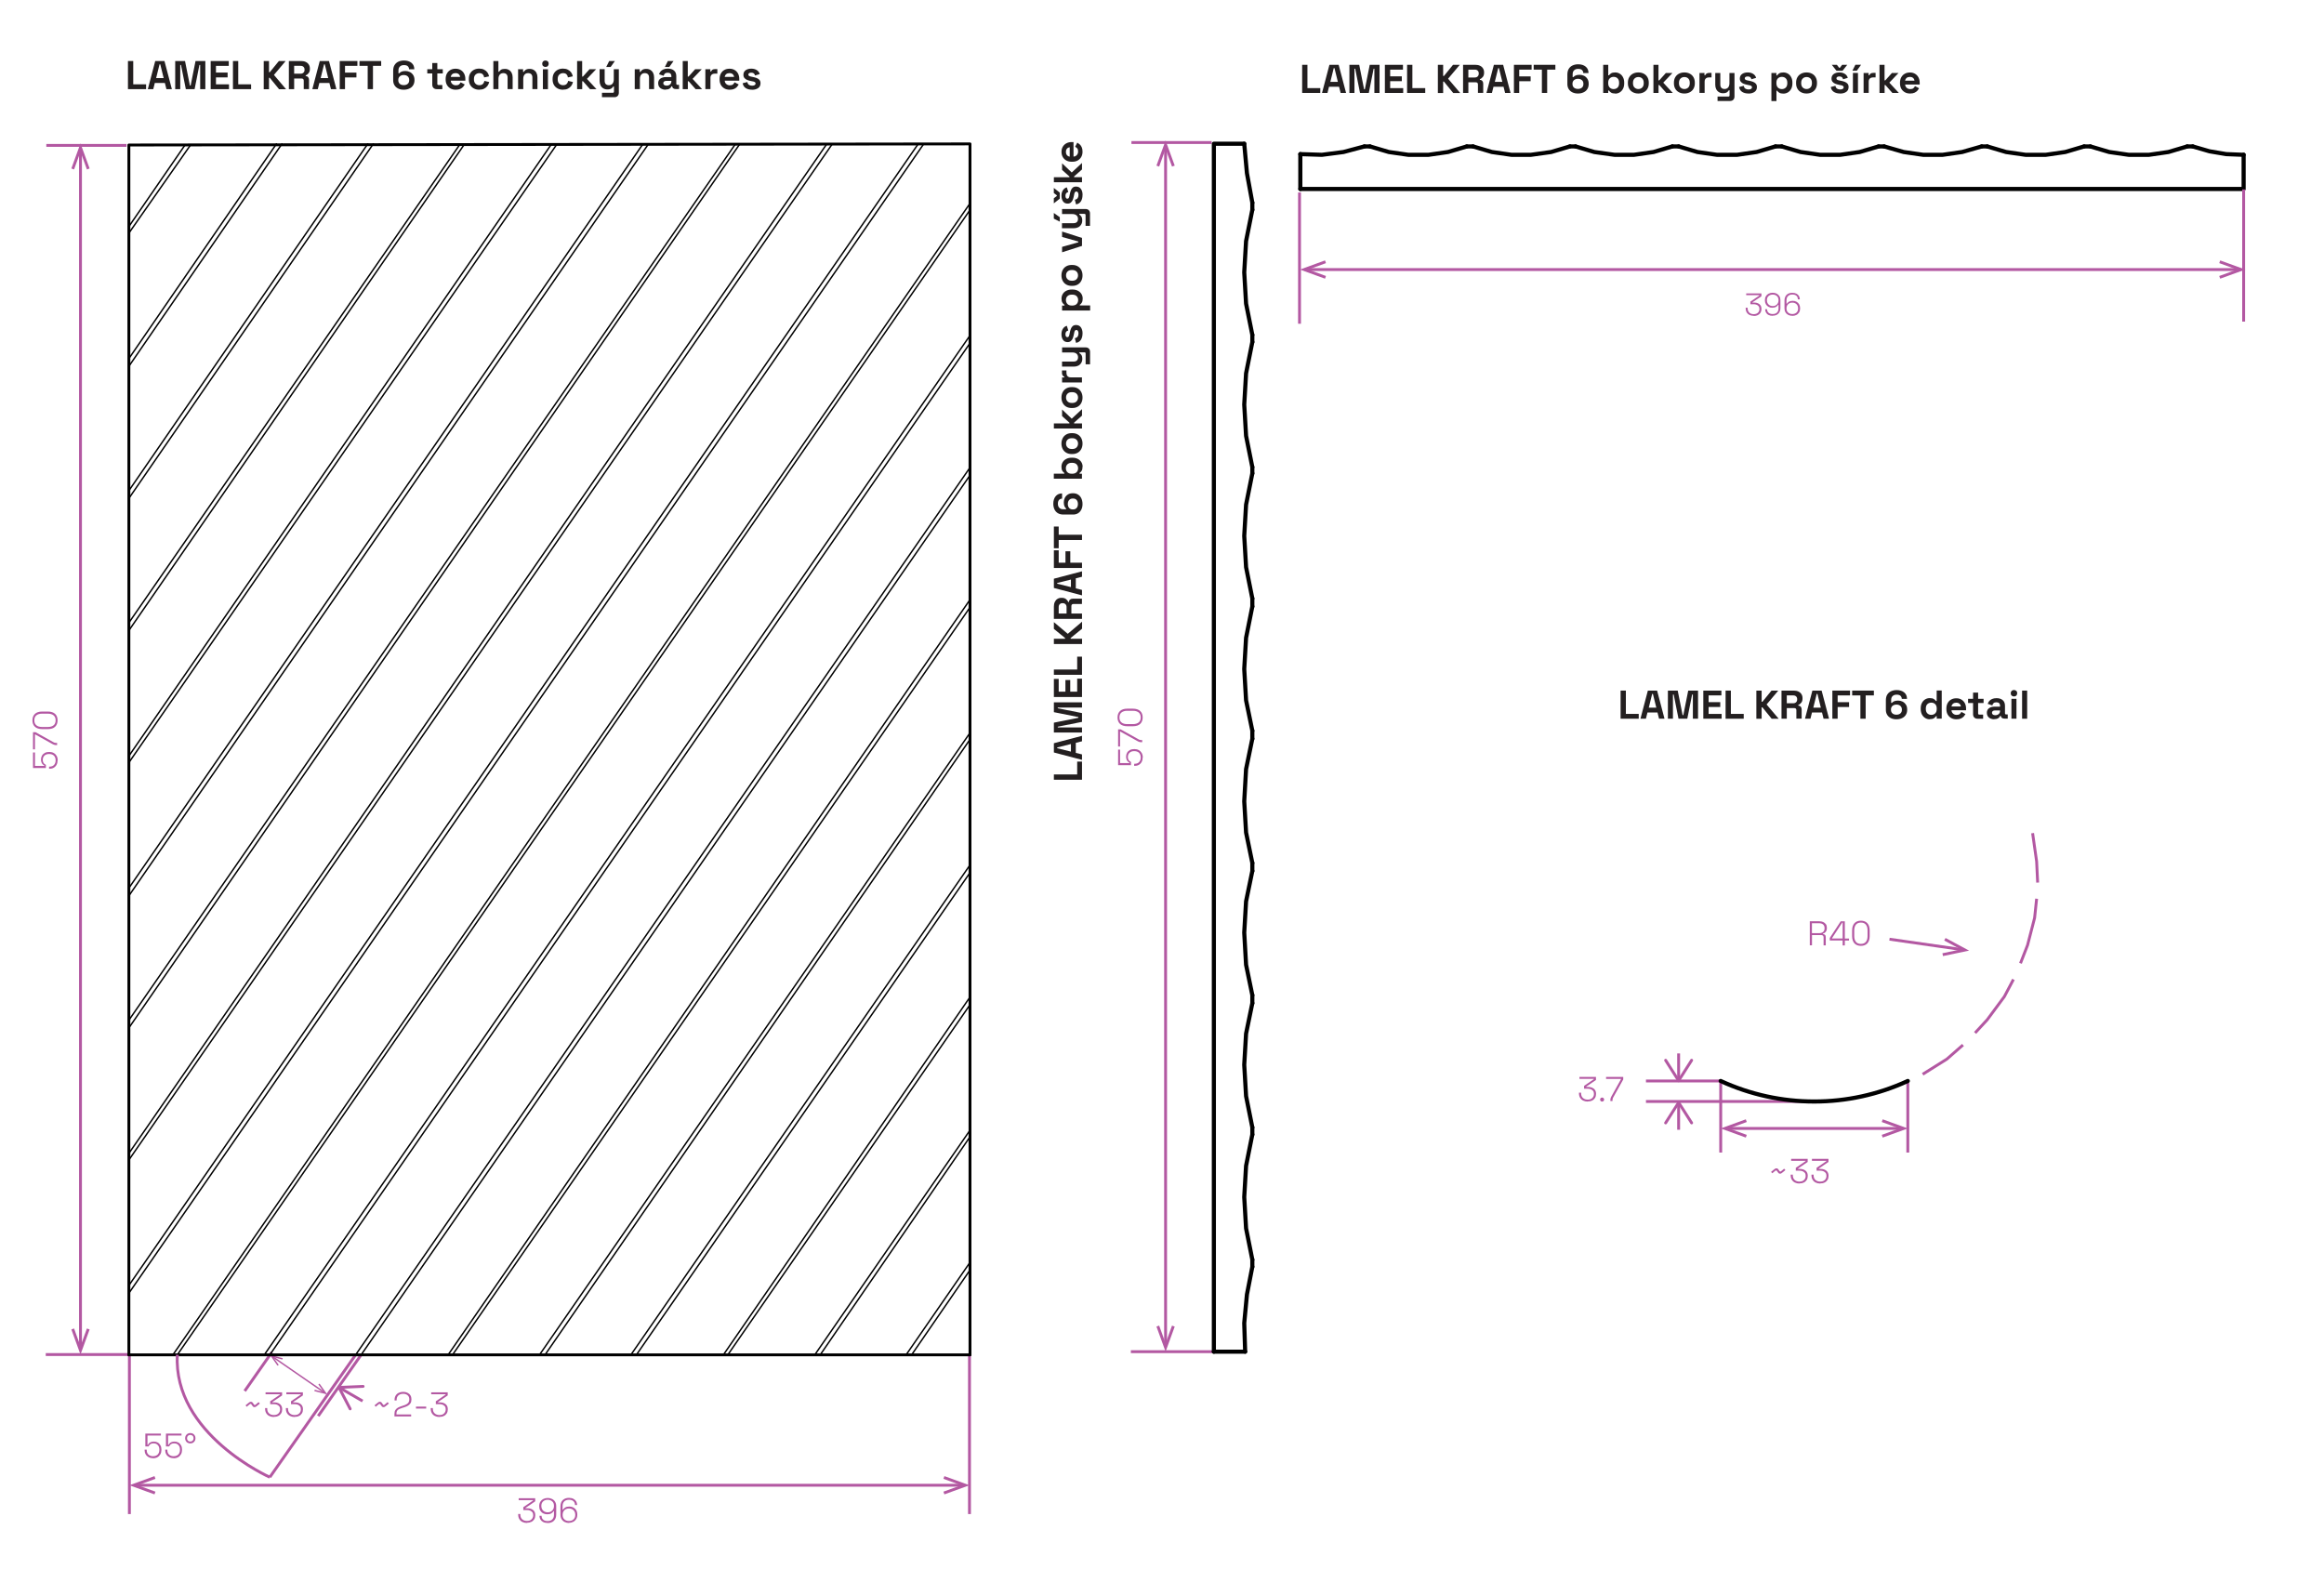 <?xml version="1.0" encoding="UTF-8"?>
<svg xmlns="http://www.w3.org/2000/svg" id="Layer_1" data-name="Layer 1" viewBox="0 0 404.83 273.35">
  <defs>
    <style>
      .cls-1 {
        stroke-width: .72px;
      }

      .cls-1, .cls-2, .cls-3 {
        stroke: #000;
        stroke-linecap: round;
        stroke-linejoin: round;
      }

      .cls-1, .cls-2, .cls-3, .cls-4, .cls-5 {
        fill: none;
      }

      .cls-6 {
        fill: #b358a2;
      }

      .cls-7 {
        fill: #231f20;
      }

      .cls-2, .cls-4 {
        stroke-width: .25px;
      }

      .cls-3, .cls-5 {
        stroke-width: .5px;
      }

      .cls-4, .cls-5 {
        stroke: #b358a2;
        stroke-miterlimit: 10;
      }
    </style>
  </defs>
  <g>
    <line class="cls-5" x1="329.14" y1="163.62" x2="341.61" y2="165.41"></line>
    <polygon class="cls-6" points="338.46 166.56 338.36 166.07 341.56 165.4 338.67 163.85 338.91 163.41 343.01 165.61 338.46 166.56"></polygon>
  </g>
  <g>
    <path class="cls-6" d="M315.26,164.7v-4.2h1.64c.26,0,.49,.04,.69,.13,.2,.09,.35,.22,.47,.38s.17,.37,.17,.6v.06c0,.28-.07,.51-.2,.67-.14,.16-.3,.27-.48,.32v.07c.14,0,.26,.05,.35,.13s.14,.22,.14,.4v1.43h-.38v-1.39c0-.26-.14-.4-.42-.4h-1.6v1.78h-.38Zm.38-2.13h1.22c.31,0,.55-.07,.72-.22,.17-.15,.25-.36,.25-.63v-.03c0-.27-.08-.48-.25-.63-.17-.15-.41-.22-.73-.22h-1.22v1.72Z"></path>
    <path class="cls-6" d="M320.98,164.7v-.86h-2.24v-.44l1.9-2.89h.72v3h.73v.34h-.73v.86h-.37Zm-1.85-1.2h1.85v-2.78h-.07l-1.78,2.72v.06Z"></path>
    <path class="cls-6" d="M324.16,164.78c-.47,0-.84-.14-1.12-.43-.27-.29-.41-.71-.41-1.28v-.96c0-.56,.14-.99,.41-1.28,.27-.29,.65-.43,1.12-.43s.84,.14,1.12,.43c.27,.29,.41,.71,.41,1.28v.96c0,.56-.14,.99-.41,1.28s-.65,.43-1.12,.43Zm0-.34c.38,0,.67-.12,.87-.36,.19-.24,.29-.57,.29-.99v-1.01c0-.42-.1-.75-.29-.99s-.48-.36-.87-.36-.67,.12-.87,.36c-.19,.24-.29,.57-.29,.99v1.01c0,.42,.1,.75,.29,.99,.19,.24,.48,.36,.87,.36Z"></path>
  </g>
  <g>
    <path class="cls-7" d="M226.83,16.19v-4.9h.92v4.06h2.24v.84h-3.16Z"></path>
    <path class="cls-7" d="M230.29,16.19l1.29-4.9h1.61l1.29,4.9h-.95l-.27-1.08h-1.75l-.27,1.08h-.95Zm1.44-1.93h1.32l-.59-2.39h-.13l-.59,2.39Z"></path>
    <path class="cls-7" d="M235.06,16.19v-4.9h1.71l.85,4.27h.13l.85-4.27h1.71v4.9h-.9v-4.22h-.13l-.84,4.22h-1.53l-.84-4.22h-.13v4.22h-.9Z"></path>
    <path class="cls-7" d="M241.24,16.19v-4.9h3.15v.84h-2.23v1.17h2.03v.84h-2.03v1.21h2.27v.84h-3.19Z"></path>
    <path class="cls-7" d="M245.11,16.19v-4.9h.92v4.06h2.24v.84h-3.16Z"></path>
    <path class="cls-7" d="M250.47,16.19v-4.9h.92v1.95h.13l1.59-1.95h1.18l-2.04,2.42,2.11,2.49h-1.22l-1.62-1.99h-.13v1.99h-.92Z"></path>
    <path class="cls-7" d="M254.86,16.19v-4.9h2.13c.31,0,.58,.05,.81,.16s.41,.26,.53,.46c.13,.2,.19,.43,.19,.69v.08c0,.29-.07,.53-.21,.71s-.31,.32-.52,.4v.13c.19,0,.33,.07,.43,.19s.15,.28,.15,.47v1.6h-.92v-1.47c0-.11-.03-.2-.09-.27s-.16-.1-.29-.1h-1.29v1.85h-.92Zm.92-2.69h1.11c.22,0,.39-.06,.51-.18,.12-.12,.19-.28,.19-.47v-.07c0-.2-.06-.35-.18-.47-.12-.12-.29-.18-.52-.18h-1.11v1.37Z"></path>
    <path class="cls-7" d="M258.94,16.19l1.29-4.9h1.61l1.29,4.9h-.95l-.27-1.08h-1.75l-.27,1.08h-.95Zm1.44-1.93h1.32l-.59-2.39h-.13l-.59,2.39Z"></path>
    <path class="cls-7" d="M263.72,16.19v-4.9h3.08v.84h-2.16v1.18h1.99v.84h-1.99v2.04h-.92Z"></path>
    <path class="cls-7" d="M268.59,16.19v-4.06h-1.43v-.84h3.78v.84h-1.43v4.06h-.92Z"></path>
    <path class="cls-7" d="M274.86,16.29c-.37,0-.7-.07-.97-.21-.28-.14-.49-.33-.64-.58-.15-.25-.22-.53-.22-.85v-1.67c0-.4,.08-.73,.24-.99,.16-.26,.38-.46,.67-.59s.61-.2,.97-.2c.55,0,.98,.14,1.31,.41s.49,.64,.49,1.12h-.91c0-.2-.07-.37-.2-.51-.13-.14-.36-.22-.68-.22s-.55,.08-.72,.25c-.17,.16-.25,.39-.25,.68v.5h.13c.08-.09,.2-.18,.36-.27,.16-.08,.4-.13,.71-.13,.28,0,.55,.06,.79,.18,.24,.12,.43,.3,.58,.53,.15,.23,.22,.51,.22,.84v.08c0,.32-.08,.61-.23,.85-.15,.25-.37,.44-.65,.57-.28,.14-.61,.21-.98,.21Zm.01-.8c.29,0,.53-.08,.7-.23,.17-.15,.25-.36,.25-.62v-.06c0-.26-.09-.47-.26-.62-.17-.15-.4-.23-.69-.23s-.52,.08-.69,.23c-.17,.15-.26,.36-.26,.62v.06c0,.26,.08,.46,.25,.62,.17,.15,.4,.23,.7,.23Z"></path>
    <path class="cls-7" d="M281.36,16.29c-.31,0-.55-.05-.72-.16-.17-.11-.29-.23-.37-.36h-.13v.42h-.87v-4.9h.88v1.83h.13c.08-.12,.2-.23,.36-.34,.17-.11,.41-.16,.72-.16,.28,0,.54,.07,.78,.21,.24,.14,.43,.34,.57,.61,.15,.27,.22,.59,.22,.97v.11c0,.38-.07,.7-.22,.97-.14,.27-.34,.47-.57,.61-.24,.14-.5,.21-.78,.21Zm-.27-.77c.27,0,.5-.09,.68-.26s.27-.43,.27-.77v-.07c0-.34-.09-.59-.27-.77-.18-.18-.41-.26-.68-.26s-.5,.09-.68,.26c-.18,.17-.27,.43-.27,.77v.07c0,.34,.09,.59,.27,.77,.18,.17,.41,.26,.68,.26Z"></path>
    <path class="cls-7" d="M285.39,16.29c-.35,0-.66-.07-.93-.21-.28-.14-.49-.34-.65-.61-.16-.27-.24-.59-.24-.96v-.11c0-.37,.08-.69,.24-.96,.16-.27,.38-.47,.65-.61,.28-.14,.59-.21,.93-.21s.66,.07,.93,.21c.28,.14,.49,.34,.65,.61,.16,.27,.24,.59,.24,.96v.11c0,.37-.08,.69-.24,.96-.16,.27-.38,.47-.65,.61-.28,.14-.59,.21-.93,.21Zm0-.78c.27,0,.49-.09,.67-.26,.18-.17,.27-.43,.27-.75v-.07c0-.33-.09-.58-.26-.75-.17-.17-.4-.26-.67-.26s-.5,.09-.67,.26c-.18,.17-.27,.43-.27,.75v.07c0,.33,.09,.58,.27,.75,.18,.17,.4,.26,.67,.26Z"></path>
    <path class="cls-7" d="M288.02,16.19v-4.9h.88v2.71h.13l1.15-1.28h1.15l-1.6,1.68,1.66,1.79h-1.13l-1.22-1.38h-.13v1.38h-.88Z"></path>
    <path class="cls-7" d="M293.41,16.29c-.35,0-.66-.07-.93-.21-.28-.14-.49-.34-.65-.61-.16-.27-.24-.59-.24-.96v-.11c0-.37,.08-.69,.24-.96,.16-.27,.38-.47,.65-.61,.28-.14,.58-.21,.93-.21s.66,.07,.93,.21c.28,.14,.49,.34,.65,.61,.16,.27,.24,.59,.24,.96v.11c0,.37-.08,.69-.24,.96-.16,.27-.38,.47-.65,.61-.28,.14-.58,.21-.93,.21Zm0-.78c.27,0,.5-.09,.67-.26,.18-.17,.27-.43,.27-.75v-.07c0-.33-.09-.58-.26-.75s-.4-.26-.68-.26-.49,.09-.67,.26-.27,.43-.27,.75v.07c0,.33,.09,.58,.27,.75s.4,.26,.67,.26Z"></path>
    <path class="cls-7" d="M296.04,16.19v-3.47h.87v.39h.13c.05-.14,.14-.24,.26-.31s.26-.1,.42-.1h.42v.78h-.43c-.22,0-.41,.06-.55,.18s-.22,.3-.22,.55v1.97h-.88Z"></path>
    <path class="cls-7" d="M299.19,17.59v-.77h1.89c.13,0,.2-.07,.2-.21v-.88h-.13c-.06,.12-.16,.23-.31,.34-.15,.11-.39,.17-.7,.17-.27,0-.51-.06-.71-.19-.2-.12-.36-.29-.47-.51-.11-.22-.17-.47-.17-.76v-2.07h.88v2c0,.26,.06,.46,.19,.59,.13,.13,.31,.2,.55,.2,.27,0,.48-.09,.63-.27s.22-.43,.22-.75v-1.76h.88v4.09c0,.24-.07,.43-.21,.57s-.33,.21-.56,.21h-2.18Z"></path>
    <path class="cls-7" d="M304.57,16.29c-.45,0-.82-.1-1.11-.29-.29-.2-.46-.48-.52-.84l.81-.21c.05,.24,.15,.41,.3,.5,.15,.09,.33,.14,.53,.14s.36-.04,.46-.11c.1-.07,.15-.16,.15-.27s-.05-.19-.14-.25c-.09-.06-.24-.11-.45-.14l-.2-.04c-.24-.05-.46-.11-.67-.19-.2-.08-.36-.19-.48-.34-.12-.14-.18-.33-.18-.56,0-.35,.13-.61,.38-.79,.25-.18,.58-.28,.99-.28,.39,0,.71,.09,.97,.26,.26,.17,.42,.4,.5,.68l-.82,.25c-.04-.18-.11-.3-.23-.38-.11-.08-.25-.11-.42-.11s-.3,.03-.38,.09c-.09,.06-.13,.14-.13,.24,0,.11,.05,.2,.14,.25,.09,.05,.22,.09,.38,.12l.2,.04c.26,.05,.5,.11,.71,.19s.38,.19,.5,.33c.12,.14,.19,.33,.19,.58,0,.36-.13,.65-.4,.84s-.62,.3-1.06,.3Z"></path>
    <path class="cls-7" d="M308.57,17.59v-4.87h.87v.42h.13c.08-.14,.2-.26,.37-.36,.17-.11,.41-.16,.72-.16,.28,0,.54,.07,.78,.21,.24,.14,.43,.34,.57,.61,.15,.27,.22,.59,.22,.97v.11c0,.38-.07,.7-.22,.97-.14,.27-.34,.47-.57,.61-.24,.14-.5,.21-.78,.21-.31,0-.55-.05-.72-.16-.17-.1-.29-.22-.36-.34h-.13v1.8h-.88Zm1.82-2.07c.28,0,.5-.09,.68-.26,.18-.17,.27-.43,.27-.77v-.07c0-.34-.09-.59-.27-.77-.18-.18-.41-.26-.68-.26s-.5,.09-.68,.26c-.18,.17-.27,.43-.27,.77v.07c0,.34,.09,.59,.27,.77,.18,.17,.41,.26,.68,.26Z"></path>
    <path class="cls-7" d="M314.69,16.29c-.35,0-.66-.07-.93-.21-.28-.14-.49-.34-.65-.61-.16-.27-.24-.59-.24-.96v-.11c0-.37,.08-.69,.24-.96,.16-.27,.38-.47,.65-.61,.28-.14,.59-.21,.93-.21s.66,.07,.93,.21c.28,.14,.49,.34,.65,.61,.16,.27,.24,.59,.24,.96v.11c0,.37-.08,.69-.24,.96-.16,.27-.38,.47-.65,.61-.28,.14-.59,.21-.93,.21Zm0-.78c.27,0,.49-.09,.67-.26,.18-.17,.27-.43,.27-.75v-.07c0-.33-.09-.58-.26-.75-.17-.17-.4-.26-.67-.26s-.5,.09-.67,.26c-.18,.17-.27,.43-.27,.75v.07c0,.33,.09,.58,.27,.75,.18,.17,.4,.26,.67,.26Z"></path>
    <path class="cls-7" d="M320.54,16.29c-.45,0-.82-.1-1.11-.29-.29-.2-.46-.48-.52-.84l.81-.21c.05,.24,.15,.41,.3,.5,.15,.09,.33,.14,.53,.14s.36-.04,.46-.11c.1-.07,.15-.16,.15-.27s-.05-.19-.14-.25c-.09-.06-.24-.11-.45-.14l-.2-.04c-.24-.05-.46-.11-.67-.19-.2-.08-.36-.19-.48-.34-.12-.14-.18-.33-.18-.56,0-.35,.13-.61,.38-.79,.25-.18,.58-.28,.99-.28,.39,0,.71,.09,.97,.26,.26,.17,.42,.4,.5,.68l-.82,.25c-.04-.18-.11-.3-.23-.38-.11-.08-.25-.11-.42-.11s-.3,.03-.38,.09c-.09,.06-.13,.14-.13,.24,0,.11,.05,.2,.14,.25,.09,.05,.22,.09,.38,.12l.2,.04c.26,.05,.5,.11,.71,.19s.38,.19,.5,.33c.12,.14,.19,.33,.19,.58,0,.36-.13,.65-.4,.84s-.62,.3-1.06,.3Zm-.63-3.96l-.82-1.04h.89l.39,.52h.13l.39-.52h.89l-.82,1.04h-1.05Z"></path>
    <path class="cls-7" d="M322.68,12.32l.52-1.04h.99l-.74,1.04h-.77Zm.09,3.86v-3.47h.88v3.47h-.88Z"></path>
    <path class="cls-7" d="M324.63,16.19v-3.47h.87v.39h.13c.05-.14,.14-.24,.25-.31,.12-.07,.26-.1,.42-.1h.42v.78h-.43c-.22,0-.41,.06-.55,.18s-.22,.3-.22,.55v1.97h-.88Z"></path>
    <path class="cls-7" d="M327.4,16.19v-4.9h.88v2.71h.13l1.15-1.28h1.15l-1.6,1.68,1.66,1.79h-1.13l-1.22-1.38h-.13v1.38h-.88Z"></path>
    <path class="cls-7" d="M332.72,16.29c-.35,0-.65-.07-.91-.22-.26-.15-.47-.36-.62-.62-.15-.27-.22-.58-.22-.95v-.08c0-.36,.07-.68,.22-.95s.35-.48,.61-.62c.26-.15,.56-.22,.91-.22s.64,.08,.89,.23c.25,.15,.45,.36,.59,.63,.14,.27,.21,.58,.21,.93v.3h-2.53c0,.24,.1,.43,.27,.58,.17,.15,.37,.22,.62,.22s.43-.05,.55-.16c.12-.11,.21-.23,.27-.36l.72,.38c-.07,.12-.16,.25-.28,.4-.12,.14-.29,.26-.49,.36-.21,.1-.47,.15-.78,.15Zm-.85-2.23h1.62c-.02-.2-.1-.36-.24-.48-.14-.12-.33-.18-.56-.18s-.43,.06-.57,.18-.23,.28-.26,.48Z"></path>
  </g>
  <g>
    <path class="cls-7" d="M188.48,135.84h-4.9v-.92h4.06v-2.24h.84v3.16Z"></path>
    <path class="cls-7" d="M188.48,132.38l-4.9-1.29v-1.61l4.9-1.29v.95l-1.08,.27v1.75l1.08,.27v.95Zm-1.93-1.44v-1.32l-2.39,.6v.13l2.39,.59Z"></path>
    <path class="cls-7" d="M188.48,127.61h-4.9v-1.71l4.27-.85v-.13l-4.27-.85v-1.71h4.9v.9h-4.22v.13l4.22,.84v1.53l-4.22,.84v.13h4.22v.9Z"></path>
    <path class="cls-7" d="M188.48,121.43h-4.9v-3.15h.84v2.22h1.17v-2.03h.84v2.03h1.21v-2.27h.84v3.19Z"></path>
    <path class="cls-7" d="M188.48,117.56h-4.9v-.92h4.06v-2.24h.84v3.16Z"></path>
    <path class="cls-7" d="M188.48,112.2h-4.9v-.92h1.95v-.13l-1.95-1.59v-1.18l2.42,2.04,2.49-2.11v1.22l-1.99,1.62v.13h1.99v.92Z"></path>
    <path class="cls-7" d="M188.48,107.81h-4.9v-2.13c0-.31,.05-.58,.16-.81s.26-.41,.46-.53c.2-.13,.43-.19,.69-.19h.08c.29,0,.53,.07,.71,.21,.18,.14,.32,.31,.4,.52h.13c0-.19,.07-.33,.19-.43,.12-.1,.28-.15,.47-.15h1.6v.92h-1.47c-.11,0-.2,.03-.27,.09s-.1,.16-.1,.29v1.29h1.85v.92Zm-2.69-.92v-1.11c0-.22-.06-.39-.18-.51s-.28-.19-.47-.19h-.07c-.2,0-.35,.06-.47,.18-.12,.12-.18,.29-.18,.52v1.11h1.37Z"></path>
    <path class="cls-7" d="M188.48,103.72l-4.9-1.29v-1.61l4.9-1.29v.95l-1.08,.27v1.75l1.08,.27v.95Zm-1.93-1.43v-1.32l-2.39,.59v.13l2.39,.59Z"></path>
    <path class="cls-7" d="M188.48,98.95h-4.9v-3.08h.84v2.16h1.18v-1.99h.84v1.99h2.04v.92Z"></path>
    <path class="cls-7" d="M188.48,94.08h-4.06v1.43h-.84v-3.78h.84v1.43h4.06v.92Z"></path>
    <path class="cls-7" d="M188.57,87.81c0,.37-.07,.7-.21,.97-.14,.28-.33,.49-.58,.64-.25,.15-.53,.22-.85,.22h-1.67c-.4,0-.73-.08-.99-.24-.26-.16-.46-.38-.59-.67-.13-.28-.2-.61-.2-.97,0-.55,.14-.98,.41-1.31,.27-.32,.64-.49,1.12-.49v.91c-.2,0-.37,.07-.51,.2-.14,.14-.22,.36-.22,.68s.08,.55,.25,.72c.16,.17,.39,.25,.68,.25h.5v-.13c-.09-.08-.18-.2-.27-.36-.08-.16-.13-.4-.13-.71,0-.28,.06-.55,.18-.79,.12-.24,.3-.44,.53-.58,.23-.15,.51-.22,.84-.22h.08c.32,0,.61,.08,.85,.23s.44,.37,.57,.65,.21,.61,.21,.98Zm-.8-.01c0-.29-.08-.53-.23-.7-.15-.17-.36-.25-.62-.25h-.06c-.26,0-.47,.09-.62,.26-.15,.17-.23,.4-.23,.69s.08,.52,.23,.69c.15,.17,.36,.26,.62,.26h.06c.26,0,.46-.08,.62-.25,.15-.17,.23-.4,.23-.7Z"></path>
    <path class="cls-7" d="M188.57,81.31c0,.31-.05,.55-.16,.72-.11,.17-.23,.29-.36,.37v.13h.42v.87h-4.9v-.88h1.83v-.13c-.12-.07-.23-.19-.34-.36-.11-.17-.16-.41-.16-.72,0-.28,.07-.54,.21-.78s.34-.43,.61-.57c.27-.15,.59-.22,.97-.22h.11c.38,0,.7,.07,.97,.22,.27,.14,.47,.34,.61,.57s.21,.5,.21,.78Zm-.77,.27c0-.27-.09-.5-.26-.68s-.43-.27-.77-.27h-.07c-.34,0-.59,.09-.77,.27-.18,.18-.26,.41-.26,.68s.09,.5,.26,.68c.17,.18,.43,.27,.77,.27h.07c.34,0,.59-.09,.77-.27s.26-.41,.26-.68Z"></path>
    <path class="cls-7" d="M188.57,77.28c0,.35-.07,.66-.21,.93-.14,.28-.34,.49-.61,.65-.27,.16-.59,.24-.96,.24h-.11c-.37,0-.69-.08-.96-.24s-.47-.38-.61-.65c-.14-.28-.21-.59-.21-.93s.07-.66,.21-.93c.14-.28,.34-.49,.61-.65s.59-.24,.96-.24h.11c.37,0,.69,.08,.96,.24,.27,.16,.47,.38,.61,.65,.14,.28,.21,.58,.21,.93Zm-.78,0c0-.27-.09-.49-.26-.67s-.43-.27-.75-.27h-.07c-.33,0-.58,.09-.75,.26-.17,.18-.26,.4-.26,.68s.09,.49,.26,.67,.43,.27,.75,.27h.07c.33,0,.58-.09,.75-.27s.26-.4,.26-.67Z"></path>
    <path class="cls-7" d="M188.48,74.65h-4.9v-.88h2.71v-.13l-1.28-1.15v-1.15l1.68,1.6,1.79-1.66v1.13l-1.38,1.22v.13h1.38v.88Z"></path>
    <path class="cls-7" d="M188.57,69.26c0,.35-.07,.66-.21,.93-.14,.28-.34,.49-.61,.65-.27,.16-.59,.24-.96,.24h-.11c-.37,0-.69-.08-.96-.24-.27-.16-.47-.38-.61-.65-.14-.28-.21-.58-.21-.93s.07-.66,.21-.93c.14-.28,.34-.49,.61-.65,.27-.16,.59-.24,.96-.24h.11c.37,0,.69,.08,.96,.24,.27,.16,.47,.38,.61,.65,.14,.28,.21,.59,.21,.93Zm-.78,0c0-.27-.09-.5-.26-.67-.17-.18-.43-.27-.75-.27h-.07c-.33,0-.58,.09-.75,.26-.17,.17-.26,.4-.26,.68s.09,.49,.26,.67,.43,.27,.75,.27h.07c.33,0,.58-.09,.75-.27s.26-.4,.26-.67Z"></path>
    <path class="cls-7" d="M188.48,66.63h-3.47v-.87h.39v-.13c-.14-.05-.24-.14-.31-.25-.07-.12-.1-.26-.1-.42v-.42h.78v.43c0,.22,.06,.41,.18,.55s.3,.22,.55,.22h1.97v.88Z"></path>
    <path class="cls-7" d="M189.88,63.47h-.77v-1.89c0-.13-.07-.2-.21-.2h-.88v.13c.12,.06,.23,.16,.34,.31,.11,.15,.17,.39,.17,.7,0,.27-.06,.51-.19,.71-.12,.2-.29,.36-.51,.47-.22,.11-.47,.17-.76,.17h-2.07v-.88h2c.26,0,.46-.06,.59-.19,.13-.13,.2-.31,.2-.55,0-.27-.09-.48-.27-.63-.18-.15-.43-.22-.75-.22h-1.76v-.88h4.09c.24,0,.43,.07,.57,.21s.21,.33,.21,.56v2.18Z"></path>
    <path class="cls-7" d="M188.57,58.1c0,.45-.1,.82-.29,1.11-.2,.29-.48,.46-.84,.52l-.21-.81c.24-.05,.41-.15,.5-.3,.09-.15,.14-.33,.14-.53s-.04-.36-.11-.46c-.07-.1-.16-.15-.27-.15s-.19,.05-.25,.14c-.06,.09-.11,.24-.14,.45l-.04,.2c-.05,.24-.11,.46-.19,.67-.08,.2-.19,.36-.34,.48-.14,.12-.33,.18-.56,.18-.35,0-.61-.13-.79-.38-.18-.25-.28-.58-.28-.99,0-.39,.09-.71,.26-.97,.17-.26,.4-.42,.68-.5l.25,.82c-.18,.04-.3,.11-.38,.23-.08,.11-.11,.25-.11,.42s.03,.3,.09,.38,.14,.13,.24,.13c.11,0,.2-.05,.25-.14,.05-.09,.09-.22,.12-.38l.04-.2c.05-.26,.11-.5,.19-.71,.08-.21,.19-.38,.33-.5,.14-.12,.33-.19,.58-.19,.36,0,.65,.13,.84,.4s.3,.62,.3,1.06Z"></path>
    <path class="cls-7" d="M189.88,54.1h-4.87v-.87h.42v-.13c-.14-.08-.26-.2-.36-.37-.11-.17-.16-.41-.16-.72,0-.28,.07-.54,.21-.78s.34-.43,.61-.57c.27-.14,.59-.22,.97-.22h.11c.38,0,.7,.07,.97,.22,.27,.14,.47,.34,.61,.57s.21,.5,.21,.78c0,.31-.05,.55-.16,.72-.1,.17-.22,.29-.34,.36v.12h1.8v.88Zm-2.07-1.82c0-.28-.09-.5-.26-.68-.17-.18-.43-.27-.77-.27h-.07c-.34,0-.59,.09-.77,.27-.18,.18-.26,.41-.26,.68s.09,.5,.26,.68c.17,.18,.43,.27,.77,.27h.07c.34,0,.59-.09,.77-.27,.17-.18,.26-.41,.26-.68Z"></path>
    <path class="cls-7" d="M188.57,47.98c0,.35-.07,.66-.21,.93-.14,.28-.34,.49-.61,.65-.27,.16-.59,.24-.96,.24h-.11c-.37,0-.69-.08-.96-.24s-.47-.38-.61-.65c-.14-.28-.21-.58-.21-.93s.07-.66,.21-.93c.14-.28,.34-.49,.61-.65s.59-.24,.96-.24h.11c.37,0,.69,.08,.96,.24,.27,.16,.47,.38,.61,.65,.14,.28,.21,.59,.21,.93Zm-.78,0c0-.27-.09-.5-.26-.67s-.43-.27-.75-.27h-.07c-.33,0-.58,.09-.75,.26-.17,.17-.26,.4-.26,.67s.09,.5,.26,.67c.17,.18,.43,.27,.75,.27h.07c.33,0,.58-.09,.75-.27,.17-.18,.26-.4,.26-.67Z"></path>
    <path class="cls-7" d="M188.48,42.84l-3.47,1.11v-.94l2.83-.8v-.13l-2.83-.8v-.94l3.47,1.11v1.4Z"></path>
    <path class="cls-7" d="M184.61,38.61l-1.04-.52v-.99l1.04,.74v.77Zm5.26,.74h-.77v-1.89c0-.13-.07-.2-.21-.2h-.88v.13c.12,.06,.23,.16,.34,.32,.11,.15,.17,.39,.17,.7,0,.27-.06,.51-.19,.71-.12,.2-.29,.36-.51,.47-.22,.11-.47,.17-.76,.17h-2.07v-.88h2c.26,0,.46-.06,.59-.19,.13-.13,.2-.31,.2-.55,0-.27-.09-.48-.27-.63s-.43-.22-.75-.22h-1.76v-.88h4.09c.24,0,.43,.07,.57,.21,.14,.14,.21,.33,.21,.56v2.18Z"></path>
    <path class="cls-7" d="M184.61,34.61l-1.04,.82v-.89l.52-.39v-.13l-.52-.39v-.89l1.04,.82v1.05Zm3.96-.63c0,.45-.1,.82-.29,1.11-.2,.29-.48,.46-.84,.52l-.21-.81c.24-.05,.41-.15,.5-.3,.09-.15,.14-.33,.14-.53s-.04-.36-.11-.46c-.07-.1-.16-.15-.27-.15s-.19,.05-.25,.14-.11,.24-.14,.45l-.04,.2c-.05,.24-.11,.46-.19,.66-.08,.2-.19,.36-.34,.48-.14,.12-.33,.18-.56,.18-.35,0-.61-.13-.79-.38-.18-.25-.28-.58-.28-.99,0-.39,.09-.71,.26-.96,.17-.26,.4-.43,.68-.5l.25,.82c-.18,.04-.3,.11-.38,.23-.08,.11-.11,.25-.11,.42s.03,.3,.09,.38c.06,.09,.14,.13,.24,.13,.11,0,.2-.05,.25-.14,.05-.09,.09-.22,.12-.38l.04-.2c.05-.26,.11-.5,.19-.71,.08-.21,.19-.38,.33-.5,.14-.12,.33-.19,.58-.19,.36,0,.65,.13,.84,.4,.2,.26,.3,.62,.3,1.06Z"></path>
    <path class="cls-7" d="M188.48,31.75h-4.9v-.88h2.71v-.12l-1.28-1.15v-1.15l1.68,1.6,1.79-1.66v1.13l-1.38,1.22v.12h1.38v.88Z"></path>
    <path class="cls-7" d="M188.57,26.43c0,.35-.07,.65-.22,.91-.15,.26-.36,.47-.62,.62-.27,.15-.58,.22-.95,.22h-.08c-.36,0-.68-.07-.95-.22s-.48-.35-.62-.61c-.15-.26-.22-.56-.22-.91s.08-.64,.23-.89c.15-.25,.36-.45,.63-.59,.27-.14,.58-.21,.93-.21h.3v2.53c.24,0,.43-.1,.58-.27,.15-.17,.22-.37,.22-.62s-.05-.43-.16-.55c-.11-.12-.23-.21-.36-.27l.38-.72c.12,.07,.25,.16,.4,.28,.14,.12,.26,.29,.36,.49,.1,.21,.15,.47,.15,.78Zm-2.23,.85v-1.62c-.2,.02-.36,.1-.48,.24s-.18,.33-.18,.56,.06,.43,.18,.57c.12,.14,.28,.23,.48,.26Z"></path>
  </g>
  <g>
    <path class="cls-7" d="M282.3,125.21v-4.9h.92v4.06h2.24v.84h-3.16Z"></path>
    <path class="cls-7" d="M285.76,125.21l1.29-4.9h1.61l1.29,4.9h-.95l-.27-1.08h-1.75l-.27,1.08h-.95Zm1.44-1.93h1.32l-.59-2.39h-.13l-.59,2.39Z"></path>
    <path class="cls-7" d="M290.54,125.21v-4.9h1.71l.85,4.27h.13l.85-4.27h1.71v4.9h-.9v-4.22h-.13l-.84,4.22h-1.53l-.84-4.22h-.13v4.22h-.9Z"></path>
    <path class="cls-7" d="M296.71,125.21v-4.9h3.15v.84h-2.23v1.17h2.03v.84h-2.03v1.21h2.27v.84h-3.19Z"></path>
    <path class="cls-7" d="M300.59,125.21v-4.9h.92v4.06h2.24v.84h-3.16Z"></path>
    <path class="cls-7" d="M305.95,125.21v-4.9h.92v1.95h.13l1.59-1.95h1.18l-2.04,2.42,2.11,2.49h-1.22l-1.62-1.99h-.13v1.99h-.92Z"></path>
    <path class="cls-7" d="M310.33,125.21v-4.9h2.13c.31,0,.58,.05,.81,.16s.41,.26,.53,.46c.13,.2,.19,.43,.19,.69v.08c0,.29-.07,.53-.21,.71s-.31,.32-.52,.4v.13c.19,0,.33,.07,.43,.19s.15,.28,.15,.47v1.6h-.92v-1.47c0-.11-.03-.2-.09-.27s-.16-.1-.29-.1h-1.29v1.85h-.92Zm.92-2.69h1.11c.22,0,.39-.06,.51-.18,.12-.12,.19-.28,.19-.47v-.07c0-.2-.06-.35-.18-.47-.12-.12-.29-.18-.52-.18h-1.11v1.37Z"></path>
    <path class="cls-7" d="M314.42,125.21l1.29-4.9h1.61l1.29,4.9h-.95l-.27-1.08h-1.75l-.27,1.08h-.95Zm1.44-1.93h1.32l-.59-2.39h-.13l-.59,2.39Z"></path>
    <path class="cls-7" d="M319.19,125.21v-4.9h3.08v.84h-2.16v1.18h1.99v.84h-1.99v2.04h-.92Z"></path>
    <path class="cls-7" d="M324.07,125.21v-4.06h-1.43v-.84h3.78v.84h-1.43v4.06h-.92Z"></path>
    <path class="cls-7" d="M330.34,125.31c-.37,0-.7-.07-.97-.21-.28-.14-.49-.33-.64-.58-.15-.25-.22-.53-.22-.85v-1.67c0-.4,.08-.73,.24-.99,.16-.26,.38-.46,.67-.59s.61-.2,.97-.2c.55,0,.98,.14,1.31,.41s.49,.64,.49,1.12h-.91c0-.2-.07-.37-.2-.51-.13-.14-.36-.22-.68-.22s-.55,.08-.72,.25c-.17,.16-.25,.39-.25,.68v.5h.13c.08-.09,.2-.18,.36-.27,.16-.08,.4-.13,.71-.13,.28,0,.55,.06,.79,.18,.24,.12,.43,.3,.58,.53,.15,.23,.22,.51,.22,.84v.08c0,.32-.08,.61-.23,.85-.15,.25-.37,.44-.65,.57-.28,.14-.61,.21-.98,.21Zm.01-.8c.29,0,.53-.08,.7-.23,.17-.15,.25-.36,.25-.62v-.06c0-.26-.09-.47-.26-.62-.17-.15-.4-.23-.69-.23s-.52,.08-.69,.23c-.17,.15-.26,.36-.26,.62v.06c0,.26,.08,.46,.25,.62,.17,.15,.4,.23,.7,.23Z"></path>
    <path class="cls-7" d="M336.15,125.31c-.28,0-.53-.07-.77-.21-.24-.14-.43-.34-.58-.61-.14-.27-.22-.59-.22-.97v-.11c0-.38,.07-.7,.22-.97,.14-.27,.34-.47,.57-.61s.5-.21,.78-.21c.32,0,.56,.05,.72,.16,.16,.1,.28,.22,.36,.34h.13v-1.83h.88v4.9h-.87v-.42h-.13c-.08,.13-.2,.25-.37,.36-.17,.11-.41,.16-.72,.16Zm.27-.77c.27,0,.5-.09,.68-.26,.18-.17,.27-.43,.27-.77v-.07c0-.34-.09-.59-.27-.77-.18-.18-.41-.26-.68-.26s-.5,.09-.68,.26c-.18,.17-.27,.43-.27,.77v.07c0,.34,.09,.59,.27,.77,.18,.17,.41,.26,.68,.26Z"></path>
    <path class="cls-7" d="M340.8,125.31c-.35,0-.65-.07-.91-.22-.26-.15-.47-.36-.62-.62-.15-.27-.22-.58-.22-.95v-.08c0-.36,.07-.68,.22-.95s.35-.48,.61-.62c.26-.15,.56-.22,.91-.22s.64,.08,.89,.23c.25,.15,.45,.36,.59,.63,.14,.27,.21,.58,.21,.93v.3h-2.53c0,.24,.1,.43,.27,.58,.17,.15,.37,.22,.62,.22s.43-.05,.55-.16c.12-.11,.21-.23,.27-.36l.72,.38c-.07,.12-.16,.25-.28,.4-.12,.14-.29,.26-.49,.36-.21,.1-.47,.15-.78,.15Zm-.85-2.23h1.62c-.02-.2-.1-.36-.24-.48-.14-.12-.33-.18-.56-.18s-.43,.06-.57,.18-.23,.28-.26,.48Z"></path>
    <path class="cls-7" d="M344.47,125.21c-.23,0-.41-.07-.56-.21-.14-.14-.21-.33-.21-.57v-1.96h-.87v-.73h.87v-1.08h.88v1.08h.95v.73h-.95v1.81c0,.14,.07,.21,.2,.21h.67v.73h-.98Z"></path>
    <path class="cls-7" d="M347.41,125.31c-.25,0-.47-.04-.67-.13-.2-.09-.35-.21-.47-.38-.11-.17-.17-.37-.17-.61,0-.36,.13-.63,.38-.81,.25-.18,.57-.27,.97-.27h.95v-.2c0-.16-.05-.3-.15-.4-.1-.11-.27-.16-.49-.16s-.38,.05-.49,.15c-.11,.1-.18,.23-.21,.39l-.81-.27c.06-.18,.15-.34,.27-.49,.12-.15,.29-.27,.5-.36,.21-.09,.46-.14,.76-.14,.46,0,.82,.11,1.08,.34,.27,.23,.4,.56,.4,.99v1.29c0,.14,.07,.21,.2,.21h.28v.73h-.59c-.17,0-.32-.04-.43-.13-.11-.08-.17-.2-.17-.34h0s-.13,0-.13,0c-.02,.06-.06,.13-.13,.22-.07,.09-.17,.17-.31,.24-.14,.07-.33,.1-.57,.1Zm.15-.71c.25,0,.45-.07,.61-.21,.16-.14,.23-.32,.23-.55v-.07h-.89c-.16,0-.29,.04-.38,.11-.09,.07-.14,.17-.14,.29s.05,.23,.15,.31c.1,.08,.24,.12,.43,.12Z"></path>
    <path class="cls-7" d="M350.82,121.33c-.16,0-.29-.05-.4-.15-.11-.1-.16-.24-.16-.41s.05-.3,.16-.41c.11-.1,.24-.15,.4-.15s.3,.05,.41,.15,.16,.24,.16,.41-.05,.3-.16,.41-.24,.15-.41,.15Zm-.44,3.88v-3.47h.88v3.47h-.88Z"></path>
    <path class="cls-7" d="M352.24,125.21v-4.9h.88v4.9h-.88Z"></path>
  </g>
  <g>
    <path class="cls-7" d="M22.29,15.53v-4.9h.92v4.06h2.24v.84h-3.16Z"></path>
    <path class="cls-7" d="M25.75,15.53l1.29-4.9h1.61l1.29,4.9h-.95l-.27-1.08h-1.75l-.27,1.08h-.95Zm1.44-1.93h1.32l-.59-2.39h-.13l-.59,2.39Z"></path>
    <path class="cls-7" d="M30.52,15.53v-4.9h1.71l.85,4.27h.13l.85-4.27h1.71v4.9h-.9v-4.22h-.13l-.84,4.22h-1.53l-.84-4.22h-.13v4.22h-.9Z"></path>
    <path class="cls-7" d="M36.7,15.53v-4.9h3.15v.84h-2.23v1.17h2.03v.84h-2.03v1.21h2.27v.84h-3.19Z"></path>
    <path class="cls-7" d="M40.58,15.53v-4.9h.92v4.06h2.24v.84h-3.16Z"></path>
    <path class="cls-7" d="M45.94,15.53v-4.9h.92v1.95h.13l1.59-1.95h1.18l-2.04,2.42,2.11,2.49h-1.22l-1.62-1.99h-.13v1.99h-.92Z"></path>
    <path class="cls-7" d="M50.32,15.53v-4.9h2.13c.31,0,.58,.05,.81,.16s.41,.26,.53,.46c.13,.2,.19,.43,.19,.69v.08c0,.29-.07,.53-.21,.71s-.31,.32-.52,.4v.13c.19,0,.33,.07,.43,.19s.15,.28,.15,.47v1.6h-.92v-1.47c0-.11-.03-.2-.09-.27s-.16-.1-.29-.1h-1.29v1.85h-.92Zm.92-2.69h1.11c.22,0,.39-.06,.51-.18,.12-.12,.19-.28,.19-.47v-.07c0-.2-.06-.35-.18-.47-.12-.12-.29-.18-.52-.18h-1.11v1.37Z"></path>
    <path class="cls-7" d="M54.41,15.53l1.29-4.9h1.61l1.29,4.9h-.95l-.27-1.08h-1.75l-.27,1.08h-.95Zm1.44-1.93h1.32l-.59-2.39h-.13l-.59,2.39Z"></path>
    <path class="cls-7" d="M59.18,15.53v-4.9h3.08v.84h-2.16v1.18h1.99v.84h-1.99v2.04h-.92Z"></path>
    <path class="cls-7" d="M64.05,15.53v-4.06h-1.43v-.84h3.78v.84h-1.43v4.06h-.92Z"></path>
    <path class="cls-7" d="M70.32,15.63c-.37,0-.7-.07-.97-.21-.28-.14-.49-.33-.64-.58-.15-.25-.22-.53-.22-.85v-1.67c0-.4,.08-.73,.24-.99,.16-.26,.38-.46,.67-.59s.61-.2,.97-.2c.55,0,.98,.14,1.31,.41s.49,.64,.49,1.12h-.91c0-.2-.07-.37-.2-.51-.13-.14-.36-.22-.68-.22s-.55,.08-.72,.25c-.17,.16-.25,.39-.25,.68v.5h.13c.08-.09,.2-.18,.36-.27,.16-.08,.4-.13,.71-.13,.28,0,.55,.06,.79,.18,.24,.12,.43,.3,.58,.53,.15,.23,.22,.51,.22,.84v.08c0,.32-.08,.61-.23,.85-.15,.25-.37,.44-.65,.57-.28,.14-.61,.21-.98,.21Zm.01-.8c.29,0,.53-.08,.7-.23,.17-.15,.25-.36,.25-.62v-.06c0-.26-.09-.47-.26-.62-.17-.15-.4-.23-.69-.23s-.52,.08-.69,.23c-.17,.15-.26,.36-.26,.62v.06c0,.26,.08,.46,.25,.62,.17,.15,.4,.23,.7,.23Z"></path>
    <path class="cls-7" d="M76.07,15.53c-.23,0-.41-.07-.56-.21-.14-.14-.21-.33-.21-.57v-1.96h-.87v-.73h.87v-1.08h.88v1.08h.95v.73h-.95v1.81c0,.14,.06,.21,.2,.21h.67v.73h-.98Z"></path>
    <path class="cls-7" d="M79.38,15.63c-.34,0-.65-.07-.91-.22-.26-.15-.47-.36-.62-.62-.15-.27-.22-.58-.22-.95v-.08c0-.36,.07-.68,.22-.95s.35-.48,.61-.62c.26-.15,.56-.22,.91-.22s.64,.08,.89,.23c.25,.15,.45,.36,.59,.63,.14,.27,.21,.58,.21,.93v.3h-2.53c0,.24,.1,.43,.27,.58,.17,.15,.37,.22,.62,.22s.43-.05,.55-.16c.12-.11,.21-.23,.27-.36l.72,.38c-.07,.12-.16,.25-.28,.4-.12,.14-.29,.26-.49,.36-.21,.1-.47,.15-.78,.15Zm-.85-2.23h1.62c-.02-.2-.1-.36-.24-.48s-.33-.18-.56-.18-.43,.06-.57,.18c-.14,.12-.23,.28-.26,.48Z"></path>
    <path class="cls-7" d="M83.47,15.63c-.34,0-.64-.07-.91-.21-.27-.14-.49-.34-.65-.61-.16-.27-.24-.59-.24-.97v-.1c0-.38,.08-.7,.24-.97,.16-.27,.38-.47,.65-.61,.27-.14,.58-.21,.91-.21s.62,.06,.85,.18c.24,.12,.43,.28,.58,.48,.15,.2,.24,.43,.29,.69l-.85,.18c-.03-.21-.11-.39-.24-.53-.14-.14-.34-.21-.6-.21s-.49,.09-.67,.26c-.18,.17-.27,.42-.27,.76v.07c0,.33,.09,.58,.27,.75s.4,.26,.67,.26,.47-.07,.61-.21,.23-.32,.26-.54l.85,.2c-.06,.25-.16,.47-.31,.68-.15,.2-.34,.36-.58,.48-.24,.12-.52,.17-.85,.17Z"></path>
    <path class="cls-7" d="M85.94,15.53v-4.9h.88v1.86h.13c.06-.11,.16-.22,.31-.33,.15-.11,.38-.16,.69-.16,.27,0,.51,.06,.71,.19,.2,.12,.36,.29,.47,.51,.11,.22,.17,.47,.17,.76v2.07h-.88v-2c0-.26-.06-.46-.19-.59-.13-.13-.31-.2-.55-.2-.27,0-.48,.09-.63,.27-.15,.18-.22,.43-.22,.75v1.76h-.88Z"></path>
    <path class="cls-7" d="M90.25,15.53v-3.47h.87v.46h.13c.06-.12,.16-.24,.32-.35s.39-.17,.7-.17c.27,0,.51,.06,.71,.19,.2,.12,.36,.29,.47,.51,.11,.22,.17,.47,.17,.76v2.07h-.88v-2c0-.26-.06-.46-.19-.59-.13-.13-.31-.2-.55-.2-.27,0-.48,.09-.63,.27s-.22,.43-.22,.75v1.76h-.88Z"></path>
    <path class="cls-7" d="M95.01,11.66c-.16,0-.29-.05-.4-.15-.11-.1-.16-.24-.16-.41s.05-.3,.16-.41c.11-.1,.24-.15,.4-.15s.3,.05,.41,.15,.16,.24,.16,.41-.05,.3-.16,.41-.24,.15-.41,.15Zm-.44,3.88v-3.47h.88v3.47h-.88Z"></path>
    <path class="cls-7" d="M98.06,15.63c-.34,0-.64-.07-.91-.21-.27-.14-.49-.34-.65-.61-.16-.27-.24-.59-.24-.97v-.1c0-.38,.08-.7,.24-.97,.16-.27,.38-.47,.65-.61,.27-.14,.58-.21,.91-.21s.62,.06,.85,.18c.24,.12,.43,.28,.58,.48,.15,.2,.24,.43,.29,.69l-.85,.18c-.03-.21-.11-.39-.24-.53-.14-.14-.34-.21-.6-.21s-.49,.09-.67,.26c-.18,.17-.27,.42-.27,.76v.07c0,.33,.09,.58,.27,.75s.4,.26,.67,.26,.47-.07,.61-.21,.23-.32,.26-.54l.85,.2c-.06,.25-.16,.47-.31,.68-.15,.2-.34,.36-.58,.48-.24,.12-.52,.17-.85,.17Z"></path>
    <path class="cls-7" d="M100.53,15.53v-4.9h.88v2.71h.13l1.15-1.28h1.15l-1.6,1.68,1.66,1.79h-1.13l-1.22-1.38h-.13v1.38h-.88Z"></path>
    <path class="cls-7" d="M104.86,16.93v-.77h1.89c.13,0,.2-.07,.2-.21v-.88h-.13c-.06,.12-.16,.23-.32,.34-.15,.11-.39,.17-.7,.17-.27,0-.51-.06-.71-.19-.2-.12-.36-.29-.47-.51-.11-.22-.17-.47-.17-.76v-2.07h.88v2c0,.26,.06,.46,.19,.59s.31,.2,.55,.2c.27,0,.48-.09,.63-.27s.22-.43,.22-.75v-1.76h.88v4.09c0,.24-.07,.43-.21,.57-.14,.14-.33,.21-.56,.21h-2.18Zm.74-5.26l.52-1.04h.99l-.74,1.04h-.77Z"></path>
    <path class="cls-7" d="M110.57,15.53v-3.47h.87v.46h.13c.06-.12,.16-.24,.32-.35s.39-.17,.7-.17c.27,0,.51,.06,.71,.19,.2,.12,.36,.29,.47,.51,.11,.22,.17,.47,.17,.76v2.07h-.88v-2c0-.26-.06-.46-.19-.59-.13-.13-.31-.2-.55-.2-.27,0-.48,.09-.63,.27s-.22,.43-.22,.75v1.76h-.88Z"></path>
    <path class="cls-7" d="M115.96,15.63c-.25,0-.47-.04-.67-.13-.2-.09-.35-.21-.47-.38-.11-.17-.17-.37-.17-.61,0-.36,.13-.63,.38-.81,.25-.18,.57-.27,.97-.27h.95v-.2c0-.16-.05-.3-.15-.4-.1-.11-.27-.16-.49-.16s-.38,.05-.49,.15c-.11,.1-.18,.23-.21,.39l-.81-.27c.06-.18,.15-.34,.27-.49,.12-.15,.29-.27,.5-.36,.21-.09,.46-.14,.76-.14,.46,0,.82,.11,1.08,.34,.27,.23,.4,.56,.4,.99v1.29c0,.14,.07,.21,.2,.21h.28v.73h-.59c-.17,0-.32-.04-.43-.13-.11-.08-.17-.2-.17-.34h0s-.13,0-.13,0c-.02,.06-.06,.13-.13,.22-.07,.09-.17,.17-.31,.24-.14,.07-.33,.1-.57,.1Zm.15-.71c.25,0,.45-.07,.61-.21,.16-.14,.23-.32,.23-.55v-.07h-.89c-.16,0-.29,.04-.38,.11-.09,.07-.14,.17-.14,.29s.05,.23,.15,.31c.1,.08,.24,.12,.43,.12Zm-.29-3.25l.52-1.04h.99l-.74,1.04h-.77Z"></path>
    <path class="cls-7" d="M118.93,15.53v-4.9h.88v2.71h.13l1.15-1.28h1.15l-1.6,1.68,1.66,1.79h-1.13l-1.22-1.38h-.13v1.38h-.88Z"></path>
    <path class="cls-7" d="M122.87,15.53v-3.47h.87v.39h.13c.05-.14,.14-.24,.25-.31,.12-.07,.26-.1,.42-.1h.42v.78h-.43c-.22,0-.41,.06-.55,.18s-.22,.3-.22,.55v1.97h-.88Z"></path>
    <path class="cls-7" d="M127.1,15.63c-.34,0-.65-.07-.91-.22-.26-.15-.47-.36-.62-.62-.15-.27-.22-.58-.22-.95v-.08c0-.36,.07-.68,.22-.95s.35-.48,.61-.62c.26-.15,.56-.22,.91-.22s.64,.08,.89,.23c.25,.15,.45,.36,.59,.63,.14,.27,.21,.58,.21,.93v.3h-2.53c0,.24,.1,.43,.27,.58,.17,.15,.37,.22,.62,.22s.43-.05,.55-.16c.12-.11,.21-.23,.27-.36l.72,.38c-.07,.12-.16,.25-.28,.4-.12,.14-.29,.26-.49,.36-.21,.1-.47,.15-.78,.15Zm-.85-2.23h1.62c-.02-.2-.1-.36-.24-.48s-.33-.18-.56-.18-.43,.06-.57,.18c-.14,.12-.23,.28-.26,.48Z"></path>
    <path class="cls-7" d="M131,15.63c-.45,0-.82-.1-1.11-.29-.29-.2-.46-.48-.52-.84l.81-.21c.05,.24,.15,.41,.3,.5,.15,.09,.33,.14,.53,.14s.36-.04,.46-.11c.1-.07,.15-.16,.15-.27s-.05-.19-.14-.25c-.09-.06-.24-.11-.45-.14l-.2-.04c-.24-.05-.46-.11-.67-.19-.2-.08-.36-.19-.48-.34-.12-.14-.18-.33-.18-.56,0-.35,.13-.61,.38-.79,.25-.18,.58-.28,.99-.28,.39,0,.71,.09,.97,.26,.26,.17,.42,.4,.5,.68l-.82,.25c-.04-.18-.11-.3-.23-.38-.11-.08-.25-.11-.42-.11s-.3,.03-.38,.09c-.09,.06-.13,.14-.13,.24,0,.11,.05,.2,.14,.25,.09,.05,.22,.09,.38,.12l.2,.04c.26,.05,.5,.11,.71,.19s.38,.19,.5,.33c.12,.14,.19,.33,.19,.58,0,.36-.13,.65-.4,.84s-.62,.3-1.06,.3Z"></path>
  </g>
  <g>
    <line class="cls-5" x1="292.41" y1="196.82" x2="292.41" y2="192.43"></line>
    <path class="cls-6" d="M294.81,195.84c-.12,.07-.27,.04-.35-.08l-2.05-3.23-2.05,3.23c-.07,.12-.23,.15-.35,.08s-.15-.23-.08-.35l2.27-3.56c.05-.07,.13-.12,.21-.12s.17,.04,.21,.12l2.27,3.56s.04,.09,.04,.13c0,.08-.04,.16-.12,.21Z"></path>
  </g>
  <line class="cls-5" x1="8.07" y1="25.33" x2="22.04" y2="25.33"></line>
  <line class="cls-5" x1="7.97" y1="235.98" x2="22.43" y2="235.98"></line>
  <g>
    <line class="cls-5" x1="14.02" y1="26.4" x2="14.02" y2="234.57"></line>
    <polygon class="cls-6" points="12.43 29.35 12.9 29.52 14.02 26.44 15.14 29.52 15.61 29.35 14.02 24.98 12.43 29.35"></polygon>
    <polygon class="cls-6" points="12.43 231.61 12.9 231.44 14.02 234.52 15.14 231.44 15.61 231.61 14.02 235.98 12.43 231.61"></polygon>
  </g>
  <g>
    <path class="cls-6" d="M10.03,132.47c0,.29-.06,.55-.18,.77-.12,.22-.28,.39-.49,.51s-.45,.18-.73,.18h-.08v-.37h.06c.36,0,.63-.1,.81-.31,.18-.2,.27-.46,.27-.79,0-.34-.1-.61-.29-.81-.2-.19-.47-.29-.82-.29h-.05c-.33,0-.6,.09-.79,.28-.2,.19-.29,.43-.29,.74,0,.18,.03,.32,.09,.44,.06,.12,.13,.21,.21,.27,.08,.06,.16,.12,.24,.16v.55h-2.24v-2.71h.34v2.34h1.63v-.07c-.09-.04-.18-.11-.27-.19s-.16-.2-.22-.34c-.06-.14-.09-.32-.09-.53,0-.24,.06-.46,.17-.66,.11-.2,.28-.35,.49-.47,.21-.12,.46-.17,.75-.17h.06c.28,0,.53,.06,.74,.18,.22,.12,.39,.29,.51,.5,.12,.22,.19,.48,.19,.78Z"></path>
    <path class="cls-6" d="M9.95,129.8h-.14c-.14,0-.25-.01-.34-.04-.09-.02-.2-.07-.33-.14l-3-1.67h-.05v2.6h-.34v-2.99h.44l3.14,1.75c.08,.04,.15,.08,.22,.09,.07,.02,.15,.03,.26,.03h.14v.37Z"></path>
    <path class="cls-6" d="M10.03,125.49c0,.47-.14,.84-.43,1.12s-.71,.41-1.28,.41h-.96c-.56,0-.99-.14-1.28-.41-.29-.27-.43-.65-.43-1.12s.14-.84,.43-1.12c.29-.27,.71-.41,1.28-.41h.96c.56,0,.99,.14,1.28,.41,.29,.27,.43,.65,.43,1.12Zm-.34,0c0-.38-.12-.67-.36-.87-.24-.19-.57-.29-.99-.29h-1.01c-.42,0-.75,.1-.99,.29-.24,.19-.36,.48-.36,.87s.12,.67,.36,.87,.57,.29,.99,.29h1.01c.42,0,.75-.1,.99-.29,.24-.19,.36-.48,.36-.87Z"></path>
  </g>
  <line class="cls-5" x1="197.09" y1="24.83" x2="211.07" y2="24.83"></line>
  <line class="cls-5" x1="196.99" y1="235.48" x2="211.45" y2="235.48"></line>
  <g>
    <line class="cls-5" x1="203.04" y1="25.89" x2="203.04" y2="234.07"></line>
    <polygon class="cls-6" points="201.45 28.85 201.92 29.02 203.04 25.94 204.16 29.02 204.63 28.85 203.04 24.48 201.45 28.85"></polygon>
    <polygon class="cls-6" points="201.45 231.11 201.92 230.94 203.04 234.02 204.16 230.94 204.63 231.11 203.04 235.48 201.45 231.11"></polygon>
  </g>
  <g>
    <path class="cls-6" d="M199.05,131.97c0,.29-.06,.55-.18,.77-.12,.22-.28,.39-.49,.51s-.45,.18-.73,.18h-.08v-.37h.06c.36,0,.63-.1,.81-.31,.18-.2,.27-.46,.27-.79,0-.34-.1-.61-.29-.81-.2-.19-.47-.29-.82-.29h-.05c-.33,0-.6,.09-.79,.28-.2,.19-.29,.43-.29,.74,0,.18,.03,.32,.09,.44,.06,.12,.13,.21,.21,.27,.08,.06,.16,.12,.24,.16v.55h-2.24v-2.71h.34v2.34h1.63v-.07c-.09-.04-.18-.11-.27-.19s-.16-.2-.22-.34c-.06-.14-.09-.32-.09-.53,0-.24,.06-.46,.17-.66,.11-.2,.28-.35,.49-.47,.21-.12,.46-.17,.75-.17h.06c.28,0,.53,.06,.74,.18,.22,.12,.39,.29,.51,.5,.12,.22,.19,.48,.19,.78Z"></path>
    <path class="cls-6" d="M198.97,129.3h-.14c-.14,0-.25-.01-.34-.04-.09-.02-.2-.07-.33-.14l-3-1.67h-.05v2.6h-.34v-2.99h.44l3.14,1.75c.08,.04,.15,.08,.22,.09,.07,.02,.15,.03,.26,.03h.14v.37Z"></path>
    <path class="cls-6" d="M199.05,124.99c0,.47-.14,.84-.43,1.12s-.71,.41-1.28,.41h-.96c-.56,0-.99-.14-1.28-.41-.29-.27-.43-.65-.43-1.12s.14-.84,.43-1.12c.29-.27,.71-.41,1.28-.41h.96c.56,0,.99,.14,1.28,.41,.29,.27,.43,.65,.43,1.12Zm-.34,0c0-.38-.12-.67-.36-.87-.24-.19-.57-.29-.99-.29h-1.01c-.42,0-.75,.1-.99,.29-.24,.19-.36,.48-.36,.87s.12,.67,.36,.87,.57,.29,.99,.29h1.01c.42,0,.75-.1,.99-.29,.24-.19,.36-.48,.36-.87Z"></path>
  </g>
  <line class="cls-5" x1="168.88" y1="235.83" x2="168.88" y2="263.77"></line>
  <line class="cls-5" x1="22.54" y1="235.98" x2="22.54" y2="263.77"></line>
  <g>
    <line class="cls-5" x1="167.46" y1="258.75" x2="23.95" y2="258.75"></line>
    <polygon class="cls-6" points="164.51 257.16 164.34 257.63 167.42 258.75 164.34 259.87 164.51 260.34 168.88 258.75 164.51 257.16"></polygon>
    <polygon class="cls-6" points="26.91 257.16 27.08 257.63 24 258.75 27.08 259.87 26.91 260.34 22.54 258.75 26.91 257.16"></polygon>
  </g>
  <g>
    <path class="cls-6" d="M91.79,265.32c-.29,0-.55-.06-.78-.17-.23-.11-.41-.28-.54-.49-.13-.21-.2-.47-.2-.78v-.12h.37v.12c0,.34,.11,.61,.32,.8,.21,.19,.49,.29,.83,.29s.61-.09,.8-.28c.19-.18,.29-.42,.29-.7v-.04c0-.21-.05-.38-.15-.5-.1-.13-.23-.22-.4-.29-.17-.06-.35-.09-.55-.09h-.62v-.5l1.7-1.16v-.06h-2.51v-.34h2.88v.54l-1.69,1.15v.06h.33c.26,0,.49,.04,.7,.13,.2,.09,.37,.22,.49,.4,.12,.17,.18,.39,.18,.65v.06c0,.26-.06,.49-.18,.68-.12,.19-.29,.35-.51,.45s-.48,.16-.77,.16Z"></path>
    <path class="cls-6" d="M95.39,265.32c-.31,0-.57-.06-.78-.17-.21-.11-.37-.26-.48-.45-.11-.19-.16-.4-.16-.63h.37c0,.28,.09,.5,.27,.67,.18,.17,.44,.25,.78,.25,.36,0,.63-.1,.82-.29,.19-.2,.29-.46,.29-.8v-.64h-.07c-.08,.14-.2,.26-.38,.38s-.42,.17-.74,.17c-.26,0-.49-.06-.7-.17s-.38-.28-.5-.48c-.12-.21-.18-.45-.18-.73v-.07c0-.29,.07-.54,.2-.74,.13-.21,.31-.37,.53-.48,.22-.11,.47-.17,.75-.17s.53,.06,.75,.17c.22,.11,.4,.27,.53,.48,.13,.21,.2,.46,.2,.76v1.48c0,.45-.13,.81-.39,1.07s-.62,.4-1.09,.4Zm.01-1.85c.22,0,.41-.04,.57-.14,.16-.09,.29-.21,.39-.38,.09-.16,.14-.35,.14-.57v-.05c0-.33-.1-.59-.31-.77s-.47-.28-.79-.28-.59,.1-.79,.28-.31,.45-.31,.77v.05c0,.21,.05,.4,.14,.57,.09,.16,.22,.29,.39,.38,.16,.09,.35,.14,.57,.14Z"></path>
    <path class="cls-6" d="M99.11,265.32c-.28,0-.52-.06-.75-.17-.22-.11-.4-.28-.53-.49-.13-.21-.2-.47-.2-.76v-1.48c0-.45,.13-.81,.39-1.07,.26-.26,.62-.4,1.09-.4,.31,0,.57,.06,.78,.17,.21,.11,.37,.26,.48,.45s.16,.4,.16,.63h-.37c0-.28-.09-.5-.27-.67-.18-.17-.44-.25-.78-.25s-.62,.1-.82,.29c-.19,.2-.29,.46-.29,.8v.64h.07c.08-.13,.2-.26,.38-.38,.18-.11,.42-.17,.74-.17,.26,0,.49,.06,.7,.17,.21,.12,.37,.27,.49,.48,.12,.21,.18,.45,.18,.73v.07c0,.29-.07,.53-.2,.74s-.31,.37-.53,.48c-.22,.11-.47,.17-.75,.17Zm0-.34c.32,0,.59-.09,.79-.28,.2-.19,.31-.45,.31-.77v-.05c0-.22-.05-.41-.14-.57-.09-.16-.22-.29-.39-.38s-.35-.13-.57-.13-.41,.04-.57,.13-.29,.21-.39,.38c-.09,.16-.14,.35-.14,.57v.05c0,.33,.1,.59,.31,.77,.2,.19,.47,.28,.79,.28Z"></path>
  </g>
  <g>
    <line class="cls-5" x1="330.91" y1="196.59" x2="301.15" y2="196.59"></line>
    <polygon class="cls-6" points="327.96 195 327.79 195.47 330.86 196.59 327.79 197.71 327.96 198.18 332.33 196.59 327.96 195"></polygon>
    <polygon class="cls-6" points="304.11 195 304.28 195.47 301.2 196.59 304.28 197.71 304.11 198.18 299.74 196.59 304.11 195"></polygon>
  </g>
  <g>
    <line class="cls-4" x1="56.43" y1="242.54" x2="47.58" y2="236.43"></line>
    <polygon class="cls-6" points="55.66 241.04 55.46 241.19 56.41 242.52 54.82 242.11 54.76 242.35 57.01 242.94 55.66 241.04"></polygon>
    <polygon class="cls-6" points="49.25 236.61 49.18 236.85 47.6 236.44 48.55 237.78 48.34 237.92 47 236.03 49.25 236.61"></polygon>
  </g>
  <g>
    <line class="cls-5" x1="292.41" y1="183.52" x2="292.41" y2="187.92"></line>
    <path class="cls-6" d="M290.01,184.5c.12-.07,.27-.04,.35,.08l2.05,3.23,2.05-3.23c.07-.12,.23-.15,.35-.08s.15,.23,.08,.35l-2.27,3.56c-.05,.07-.13,.12-.21,.12s-.17-.04-.21-.12l-2.27-3.56s-.04-.09-.04-.13c0-.08,.04-.16,.12-.21Z"></path>
  </g>
  <line class="cls-5" x1="47.34" y1="235.6" x2="42.63" y2="242.33"></line>
  <line class="cls-5" x1="61.95" y1="236.03" x2="47" y2="257.35"></line>
  <line class="cls-5" x1="62.91" y1="236.03" x2="55.43" y2="246.69"></line>
  <g>
    <path class="cls-6" d="M42.99,245.08l-.22-.25,.49-.4c.07-.06,.14-.11,.2-.15,.07-.04,.15-.07,.24-.07,.12,0,.2,.03,.27,.1,.06,.06,.12,.15,.19,.25,.04,.06,.07,.12,.1,.15s.07,.06,.12,.06c.04,0,.07,0,.1-.02,.03-.02,.06-.04,.08-.07l.49-.41,.22,.25-.49,.4c-.06,.05-.13,.1-.2,.15s-.15,.07-.24,.07c-.12,0-.21-.03-.27-.1-.06-.06-.12-.15-.19-.25-.04-.06-.07-.11-.1-.15-.03-.04-.07-.06-.13-.06-.04,0-.07,0-.1,.02-.03,.02-.05,.04-.09,.07l-.49,.41Z"></path>
    <path class="cls-6" d="M47.7,246.86c-.29,0-.55-.06-.78-.17-.23-.11-.41-.28-.54-.49-.13-.21-.2-.47-.2-.78v-.11h.37v.12c0,.34,.11,.61,.32,.8,.21,.19,.49,.29,.83,.29s.61-.09,.8-.28c.19-.18,.29-.42,.29-.7v-.04c0-.21-.05-.38-.15-.5s-.23-.22-.4-.29c-.17-.06-.35-.09-.55-.09h-.62v-.5l1.7-1.16v-.06h-2.51v-.34h2.88v.54l-1.69,1.15v.06h.33c.26,0,.49,.04,.7,.13,.2,.09,.37,.22,.49,.4s.18,.39,.18,.65v.06c0,.26-.06,.49-.18,.68-.12,.19-.29,.35-.51,.45-.22,.11-.48,.16-.77,.16Z"></path>
    <path class="cls-6" d="M51.32,246.86c-.29,0-.55-.06-.78-.17-.23-.11-.41-.28-.54-.49-.13-.21-.2-.47-.2-.78v-.11h.37v.12c0,.34,.11,.61,.32,.8,.21,.19,.49,.29,.83,.29s.61-.09,.8-.28c.19-.18,.29-.42,.29-.7v-.04c0-.21-.05-.38-.15-.5s-.23-.22-.4-.29c-.17-.06-.35-.09-.55-.09h-.62v-.5l1.7-1.16v-.06h-2.51v-.34h2.88v.54l-1.69,1.15v.06h.33c.26,0,.49,.04,.7,.13,.2,.09,.37,.22,.49,.4s.18,.39,.18,.65v.06c0,.26-.06,.49-.18,.68-.12,.19-.29,.35-.51,.45-.22,.11-.48,.16-.77,.16Z"></path>
  </g>
  <g>
    <path class="cls-6" d="M65.46,245.08l-.22-.25,.49-.4c.07-.06,.14-.11,.2-.15s.15-.07,.24-.07c.12,0,.21,.03,.27,.1,.06,.06,.12,.15,.19,.25,.04,.06,.08,.12,.1,.15,.03,.04,.07,.06,.12,.06,.04,0,.07,0,.1-.02,.03-.02,.06-.04,.08-.07l.49-.41,.22,.25-.49,.4c-.06,.05-.13,.1-.2,.15s-.15,.07-.24,.07c-.12,0-.21-.03-.27-.1-.06-.06-.12-.15-.19-.25-.04-.06-.07-.11-.1-.15s-.07-.06-.13-.06c-.04,0-.07,0-.1,.02-.03,.02-.05,.04-.09,.07l-.49,.41Z"></path>
    <path class="cls-6" d="M68.71,246.77v-.41c0-.3,.05-.54,.16-.71,.11-.17,.26-.31,.45-.42,.19-.1,.42-.2,.69-.28l.3-.1c.2-.06,.37-.13,.52-.22s.27-.2,.35-.33,.12-.31,.12-.52v-.02c0-.29-.1-.52-.3-.69-.2-.17-.46-.25-.77-.25-.33,0-.6,.09-.82,.27-.21,.18-.32,.45-.32,.81v.08h-.36v-.08c0-.3,.06-.56,.19-.77,.13-.21,.3-.37,.53-.48,.23-.11,.48-.17,.77-.17s.54,.05,.76,.16c.22,.11,.39,.25,.51,.44,.12,.19,.18,.41,.18,.66v.05c0,.27-.05,.5-.16,.67s-.25,.32-.45,.43c-.19,.11-.42,.21-.68,.29l-.3,.09c-.22,.07-.4,.14-.55,.21-.15,.07-.27,.17-.35,.29-.08,.12-.12,.29-.12,.51v.14h2.56v.34h-2.93Z"></path>
    <path class="cls-6" d="M72.46,245.39v-.34h1.78v.34h-1.78Z"></path>
    <path class="cls-6" d="M76.55,246.86c-.29,0-.55-.06-.78-.17s-.41-.28-.54-.49c-.13-.21-.2-.47-.2-.78v-.11h.37v.12c0,.34,.11,.61,.32,.8s.49,.29,.83,.29,.61-.09,.8-.28c.19-.18,.29-.42,.29-.7v-.04c0-.21-.05-.38-.15-.5s-.23-.22-.4-.29c-.17-.06-.35-.09-.55-.09h-.62v-.5l1.7-1.16v-.06h-2.51v-.34h2.88v.54l-1.69,1.15v.06h.33c.26,0,.49,.04,.7,.13,.2,.09,.37,.22,.49,.4,.12,.17,.18,.39,.18,.65v.06c0,.26-.06,.49-.18,.68-.12,.19-.29,.35-.51,.45-.22,.11-.48,.16-.77,.16Z"></path>
  </g>
  <g>
    <path class="cls-6" d="M26.65,254.03c-.3,0-.55-.06-.77-.18-.22-.12-.39-.28-.51-.49s-.18-.45-.18-.73v-.08h.37v.06c0,.36,.1,.63,.31,.81,.2,.18,.47,.27,.79,.27,.34,0,.61-.1,.81-.29,.19-.2,.29-.47,.29-.82v-.05c0-.33-.09-.6-.28-.79-.19-.2-.43-.29-.74-.29-.18,0-.32,.03-.44,.09-.12,.06-.21,.13-.27,.21-.07,.08-.12,.16-.16,.24h-.55v-2.24h2.71v.34h-2.34v1.63h.07c.04-.09,.11-.18,.19-.27s.2-.16,.34-.22c.14-.06,.32-.09,.53-.09,.24,0,.46,.06,.66,.17,.2,.11,.35,.28,.47,.49s.17,.46,.17,.75v.06c0,.28-.06,.53-.18,.74s-.29,.39-.5,.51c-.22,.12-.48,.19-.78,.19Z"></path>
    <path class="cls-6" d="M30.24,254.03c-.3,0-.55-.06-.77-.18-.22-.12-.39-.28-.51-.49s-.18-.45-.18-.73v-.08h.37v.06c0,.36,.1,.63,.31,.81,.2,.18,.47,.27,.79,.27,.34,0,.61-.1,.81-.29,.19-.2,.29-.47,.29-.82v-.05c0-.33-.09-.6-.28-.79-.19-.2-.43-.29-.74-.29-.18,0-.32,.03-.44,.09-.12,.06-.21,.13-.27,.21-.07,.08-.12,.16-.16,.24h-.55v-2.24h2.71v.34h-2.34v1.63h.07c.04-.09,.11-.18,.19-.27s.2-.16,.34-.22c.14-.06,.32-.09,.53-.09,.24,0,.46,.06,.66,.17,.2,.11,.35,.28,.47,.49s.17,.46,.17,.75v.06c0,.28-.06,.53-.18,.74s-.29,.39-.5,.51c-.22,.12-.48,.19-.78,.19Z"></path>
    <path class="cls-6" d="M33.15,251.46c-.17,0-.32-.04-.46-.11s-.24-.18-.32-.32-.12-.29-.12-.47,.04-.33,.12-.47c.08-.14,.19-.24,.32-.32s.29-.11,.46-.11,.33,.04,.46,.11,.24,.18,.32,.32c.08,.14,.12,.29,.12,.47s-.04,.33-.12,.47c-.08,.14-.19,.24-.32,.32s-.29,.11-.46,.11Zm0-.32c.17,0,.3-.05,.41-.16,.1-.11,.16-.25,.16-.42s-.05-.32-.16-.42-.24-.16-.41-.16-.3,.05-.41,.16c-.1,.1-.16,.24-.16,.42s.05,.31,.16,.42c.1,.11,.24,.16,.41,.16Z"></path>
  </g>
  <g>
    <path class="cls-6" d="M308.73,204.41l-.22-.25,.49-.4c.07-.06,.14-.11,.2-.15,.07-.04,.15-.07,.24-.07,.12,0,.2,.03,.27,.1,.06,.06,.12,.15,.19,.25,.04,.06,.07,.12,.1,.15s.07,.06,.12,.06c.04,0,.07,0,.1-.02,.03-.02,.06-.04,.08-.07l.49-.41,.22,.25-.49,.4c-.06,.05-.13,.1-.2,.15s-.15,.07-.24,.07c-.12,0-.21-.03-.27-.1-.06-.06-.12-.15-.19-.25-.04-.06-.07-.11-.1-.15-.03-.04-.07-.06-.13-.06-.04,0-.07,0-.1,.02-.03,.02-.05,.04-.09,.07l-.49,.41Z"></path>
    <path class="cls-6" d="M313.45,206.19c-.29,0-.55-.06-.78-.17-.23-.11-.41-.28-.54-.49-.13-.21-.2-.47-.2-.78v-.11h.37v.12c0,.34,.11,.61,.32,.8,.21,.19,.49,.29,.83,.29s.61-.09,.8-.28c.19-.18,.29-.42,.29-.7v-.04c0-.21-.05-.38-.15-.5s-.23-.22-.4-.29c-.17-.06-.35-.09-.55-.09h-.62v-.5l1.7-1.16v-.06h-2.51v-.34h2.88v.54l-1.69,1.15v.06h.33c.26,0,.49,.04,.7,.13,.2,.09,.37,.22,.49,.4s.18,.39,.18,.65v.06c0,.26-.06,.49-.18,.68-.12,.19-.29,.35-.51,.45-.22,.11-.48,.16-.77,.16Z"></path>
    <path class="cls-6" d="M317.07,206.19c-.29,0-.55-.06-.78-.17-.23-.11-.41-.28-.54-.49-.13-.21-.2-.47-.2-.78v-.11h.37v.12c0,.34,.11,.61,.32,.8,.21,.19,.49,.29,.83,.29s.61-.09,.8-.28c.19-.18,.29-.42,.29-.7v-.04c0-.21-.05-.38-.15-.5s-.23-.22-.4-.29c-.17-.06-.35-.09-.55-.09h-.62v-.5l1.7-1.16v-.06h-2.51v-.34h2.88v.54l-1.69,1.15v.06h.33c.26,0,.49,.04,.7,.13,.2,.09,.37,.22,.49,.4s.18,.39,.18,.65v.06c0,.26-.06,.49-.18,.68-.12,.19-.29,.35-.51,.45-.22,.11-.48,.16-.77,.16Z"></path>
  </g>
  <g>
    <path class="cls-6" d="M276.57,191.91c-.29,0-.55-.06-.78-.17-.23-.11-.41-.28-.54-.49s-.2-.47-.2-.78v-.11h.37v.12c0,.34,.11,.61,.32,.8s.49,.29,.83,.29,.61-.09,.8-.28c.19-.18,.29-.42,.29-.7v-.04c0-.21-.05-.38-.15-.5-.1-.13-.23-.22-.4-.29-.17-.06-.35-.09-.55-.09h-.62v-.5l1.7-1.16v-.06h-2.51v-.34h2.88v.54l-1.69,1.15v.06h.33c.26,0,.49,.04,.7,.13,.2,.09,.37,.22,.49,.4s.18,.39,.18,.65v.06c0,.26-.06,.49-.18,.68-.12,.19-.29,.35-.51,.45-.22,.11-.48,.16-.77,.16Z"></path>
    <path class="cls-6" d="M279.08,191.91c-.1,0-.18-.03-.25-.1-.06-.06-.1-.15-.1-.25s.03-.18,.1-.25,.15-.1,.25-.1,.18,.03,.25,.1,.1,.15,.1,.25-.03,.18-.1,.25c-.06,.06-.15,.1-.25,.1Z"></path>
    <path class="cls-6" d="M280.52,191.82v-.14c0-.14,.01-.25,.04-.34,.02-.09,.07-.2,.14-.33l1.67-3v-.05h-2.6v-.34h2.99v.44l-1.75,3.14c-.04,.08-.08,.15-.09,.22-.02,.07-.03,.15-.03,.26v.14h-.37Z"></path>
  </g>
  <line class="cls-5" x1="299.74" y1="200.79" x2="299.74" y2="188.52"></line>
  <line class="cls-5" x1="286.72" y1="188.32" x2="299.74" y2="188.32"></line>
  <line class="cls-5" x1="286.72" y1="191.89" x2="316.04" y2="191.89"></line>
  <line class="cls-5" x1="332.33" y1="200.79" x2="332.33" y2="188.52"></line>
  <g>
    <line class="cls-5" x1="63.16" y1="244.08" x2="59.35" y2="241.88"></line>
    <path class="cls-6" d="M63.51,241.51c0,.14-.1,.25-.24,.26l-3.82,.17,1.77,3.39c.06,.12,.02,.27-.11,.34s-.27,.01-.34-.11l-1.95-3.74c-.04-.08-.04-.17,0-.24,.04-.07,.12-.12,.21-.12l4.21-.18s.1,.01,.14,.03c.07,.04,.12,.12,.13,.21Z"></path>
  </g>
  <path class="cls-1" d="M299.73,188.32c10.34,4.77,22.26,4.77,32.6,0"></path>
  <path class="cls-5" d="M354.25,147.09h0Z"></path>
  <path class="cls-5" d="M354.25,147.09h0Z"></path>
  <polyline class="cls-5" points="334.92 187.15 339.13 184.51 341.94 182.05"></polyline>
  <polyline class="cls-5" points="344.05 179.95 346.16 177.66 349.15 173.62 350.73 170.63"></polyline>
  <polyline class="cls-5" points="351.96 167.82 353.19 164.66 354.42 159.91 354.77 156.57"></polyline>
  <polyline class="cls-5" points="354.95 153.76 354.77 150.07 354.07 145.15"></polyline>
  <line class="cls-2" x1="80.17" y1="25.07" x2="22.45" y2="108.49"></line>
  <line class="cls-2" x1="80.94" y1="25.07" x2="22.45" y2="109.84"></line>
  <line class="cls-2" x1="96.09" y1="25.07" x2="22.45" y2="131.7"></line>
  <line class="cls-2" x1="97.05" y1="25.07" x2="22.45" y2="132.85"></line>
  <line class="cls-2" x1="112.01" y1="25.07" x2="22.45" y2="154.71"></line>
  <line class="cls-2" x1="112.97" y1="25.07" x2="22.45" y2="156.06"></line>
  <line class="cls-2" x1="128.12" y1="25.07" x2="22.45" y2="177.73"></line>
  <line class="cls-2" x1="128.88" y1="25.07" x2="22.45" y2="179.07"></line>
  <line class="cls-2" x1="144.03" y1="25.07" x2="22.45" y2="200.93"></line>
  <line class="cls-2" x1="144.99" y1="25.07" x2="22.45" y2="202.08"></line>
  <line class="cls-2" x1="159.95" y1="25.07" x2="22.45" y2="223.94"></line>
  <line class="cls-2" x1="160.91" y1="25.07" x2="22.45" y2="225.29"></line>
  <line class="cls-2" x1="168.97" y1="35.43" x2="30.12" y2="236.03"></line>
  <line class="cls-2" x1="168.97" y1="36.58" x2="30.89" y2="236.03"></line>
  <line class="cls-2" x1="168.97" y1="58.44" x2="46.04" y2="236.03"></line>
  <line class="cls-2" x1="168.97" y1="59.78" x2="47" y2="236.03"></line>
  <line class="cls-2" x1="168.97" y1="81.45" x2="61.95" y2="236.03"></line>
  <line class="cls-2" x1="168.97" y1="82.8" x2="62.91" y2="236.03"></line>
  <line class="cls-2" x1="168.97" y1="104.47" x2="78.06" y2="236.03"></line>
  <line class="cls-2" x1="168.97" y1="105.81" x2="78.83" y2="236.03"></line>
  <line class="cls-2" x1="168.97" y1="127.67" x2="93.98" y2="236.03"></line>
  <line class="cls-2" x1="168.97" y1="128.82" x2="94.94" y2="236.03"></line>
  <line class="cls-2" x1="168.97" y1="150.69" x2="109.9" y2="236.03"></line>
  <line class="cls-2" x1="168.97" y1="152.03" x2="110.86" y2="236.03"></line>
  <line class="cls-2" x1="168.97" y1="173.7" x2="126.01" y2="236.03"></line>
  <line class="cls-2" x1="168.97" y1="175.04" x2="126.78" y2="236.03"></line>
  <line class="cls-2" x1="168.97" y1="196.9" x2="141.93" y2="236.03"></line>
  <line class="cls-2" x1="168.97" y1="198.05" x2="142.88" y2="236.03"></line>
  <line class="cls-2" x1="168.97" y1="219.92" x2="157.84" y2="236.03"></line>
  <line class="cls-2" x1="168.97" y1="221.26" x2="158.8" y2="236.03"></line>
  <line class="cls-3" x1="22.45" y1="236.03" x2="168.97" y2="236.03"></line>
  <polyline class="cls-3" points="22.45 236.03 22.45 25.26 168.97 25.07 168.97 236.03"></polyline>
  <line class="cls-2" x1="64.06" y1="25.07" x2="22.45" y2="85.48"></line>
  <line class="cls-2" x1="65.02" y1="25.07" x2="22.45" y2="86.82"></line>
  <line class="cls-2" x1="48.15" y1="25.07" x2="22.45" y2="62.47"></line>
  <line class="cls-2" x1="49.11" y1="25.07" x2="22.45" y2="63.81"></line>
  <line class="cls-2" x1="32.23" y1="25.26" x2="22.45" y2="39.46"></line>
  <line class="cls-2" x1="33.19" y1="25.26" x2="22.45" y2="40.61"></line>
  <path class="cls-5" d="M47,257.35s-16.88-7.48-16.11-21.33"></path>
  <line class="cls-1" x1="211.45" y1="235.48" x2="216.9" y2="235.48"></line>
  <line class="cls-1" x1="218.15" y1="220.69" x2="218.15" y2="219.45"></line>
  <line class="cls-1" x1="218.15" y1="197.65" x2="218.15" y2="196.41"></line>
  <line class="cls-1" x1="218.15" y1="174.77" x2="218.15" y2="173.37"></line>
  <line class="cls-1" x1="218.15" y1="151.74" x2="218.15" y2="150.34"></line>
  <line class="cls-1" x1="218.15" y1="128.7" x2="218.15" y2="127.3"></line>
  <line class="cls-1" x1="218.15" y1="105.66" x2="218.15" y2="104.26"></line>
  <line class="cls-1" x1="218.15" y1="82.47" x2="218.15" y2="81.38"></line>
  <line class="cls-1" x1="218.15" y1="59.59" x2="218.15" y2="58.34"></line>
  <line class="cls-1" x1="218.15" y1="36.55" x2="218.15" y2="35.31"></line>
  <polyline class="cls-1" points="216.74 25.04 211.45 25.04 211.45 235.48"></polyline>
  <polyline class="cls-1" points="218.15 36.55 217.06 42 216.74 47.45 217.06 52.9 218.15 58.34"></polyline>
  <polyline class="cls-1" points="216.74 25.04 217.21 30.17 218.15 35.31"></polyline>
  <polyline class="cls-1" points="218.15 59.59 217.06 65.04 216.74 70.49 217.06 75.93 218.15 81.38"></polyline>
  <polyline class="cls-1" points="218.15 82.47 217.06 87.92 216.74 93.37 217.06 98.81 218.15 104.26"></polyline>
  <polyline class="cls-1" points="218.15 105.66 217.06 111.11 216.74 116.56 217.06 122.01 218.15 127.3"></polyline>
  <polyline class="cls-1" points="218.15 151.74 217.06 157.03 216.74 162.48 217.06 168.08 218.15 173.37"></polyline>
  <polyline class="cls-1" points="218.15 128.7 217.06 133.99 216.74 139.6 217.06 145.04 218.15 150.34"></polyline>
  <polyline class="cls-1" points="218.15 174.77 217.06 180.07 216.74 185.51 217.06 190.96 218.15 196.41"></polyline>
  <polyline class="cls-1" points="218.15 197.65 217.06 203.1 216.74 208.55 217.06 214 218.15 219.45"></polyline>
  <polyline class="cls-1" points="218.15 220.69 217.21 225.52 216.74 230.5 216.9 235.48"></polyline>
  <polyline class="cls-1" points="226.51 32.92 390.83 32.92 390.83 26.97"></polyline>
  <line class="cls-1" x1="381.97" y1="25.51" x2="381" y2="25.51"></line>
  <line class="cls-1" x1="364.13" y1="25.51" x2="363.04" y2="25.51"></line>
  <line class="cls-1" x1="346.17" y1="25.51" x2="345.2" y2="25.51"></line>
  <line class="cls-1" x1="328.21" y1="25.51" x2="327.24" y2="25.51"></line>
  <line class="cls-1" x1="310.37" y1="25.51" x2="309.28" y2="25.51"></line>
  <line class="cls-1" x1="292.41" y1="25.51" x2="291.31" y2="25.51"></line>
  <line class="cls-1" x1="274.45" y1="25.51" x2="273.47" y2="25.51"></line>
  <line class="cls-1" x1="256.6" y1="25.51" x2="255.51" y2="25.51"></line>
  <line class="cls-1" x1="238.64" y1="25.51" x2="237.67" y2="25.51"></line>
  <line class="cls-1" x1="226.51" y1="26.85" x2="226.51" y2="32.92"></line>
  <polyline class="cls-1" points="238.64 25.51 241.92 26.48 245.32 26.97 248.84 26.97 252.24 26.48 255.51 25.51"></polyline>
  <polyline class="cls-1" points="226.51 26.85 230.27 26.97 234.03 26.48 237.67 25.51"></polyline>
  <polyline class="cls-1" points="256.6 25.51 259.88 26.48 263.28 26.97 266.68 26.97 270.2 26.48 273.47 25.51"></polyline>
  <polyline class="cls-1" points="274.45 25.51 277.72 26.48 281.24 26.97 284.64 26.97 288.04 26.48 291.31 25.51"></polyline>
  <polyline class="cls-1" points="292.41 25.51 295.68 26.48 299.08 26.97 302.6 26.97 306 26.48 309.28 25.51"></polyline>
  <polyline class="cls-1" points="310.37 25.51 313.65 26.48 317.04 26.97 320.56 26.97 323.96 26.48 327.24 25.51"></polyline>
  <polyline class="cls-1" points="328.21 25.51 331.61 26.48 335.01 26.97 338.4 26.97 341.8 26.48 345.2 25.51"></polyline>
  <polyline class="cls-1" points="346.17 25.51 349.45 26.48 352.85 26.97 356.37 26.97 359.76 26.48 363.04 25.51"></polyline>
  <polyline class="cls-1" points="364.13 25.51 367.41 26.48 370.81 26.97 374.33 26.97 377.73 26.48 381 25.51"></polyline>
  <polyline class="cls-1" points="381.97 25.51 384.89 26.36 387.8 26.85 390.83 26.97"></polyline>
  <line class="cls-5" x1="390.83" y1="33" x2="390.83" y2="56.03"></line>
  <line class="cls-5" x1="226.37" y1="33.53" x2="226.37" y2="56.4"></line>
  <g>
    <line class="cls-5" x1="389.71" y1="46.96" x2="227.85" y2="46.96"></line>
    <polygon class="cls-6" points="386.75 45.37 386.58 45.84 389.66 46.96 386.58 48.08 386.75 48.55 391.12 46.96 386.75 45.37"></polygon>
    <polygon class="cls-6" points="230.81 45.37 230.98 45.84 227.9 46.96 230.98 48.08 230.81 48.55 226.44 46.96 230.81 45.37"></polygon>
  </g>
  <g>
    <path class="cls-6" d="M305.49,55.02c-.27,0-.51-.05-.72-.15-.21-.1-.38-.25-.5-.45s-.18-.43-.18-.71v-.1h.34v.11c0,.31,.1,.56,.29,.74s.45,.27,.76,.27,.56-.08,.74-.25c.18-.17,.26-.38,.26-.64v-.03c0-.19-.04-.35-.14-.46-.09-.12-.21-.21-.36-.26-.15-.06-.32-.09-.5-.09h-.57v-.46l1.57-1.06v-.06h-2.3v-.31h2.65v.5l-1.55,1.05v.05h.3c.24,0,.45,.04,.64,.12,.19,.08,.34,.2,.45,.36,.11,.16,.17,.36,.17,.6v.06c0,.24-.06,.45-.17,.63-.11,.18-.27,.32-.47,.42-.2,.1-.44,.15-.71,.15Z"></path>
    <path class="cls-6" d="M308.79,55.02c-.28,0-.52-.05-.72-.15s-.34-.24-.44-.42c-.1-.17-.15-.37-.15-.58h.34c0,.25,.08,.46,.25,.61,.17,.15,.4,.23,.72,.23,.33,0,.58-.09,.76-.27,.18-.18,.26-.42,.26-.74v-.59h-.07c-.07,.13-.19,.24-.35,.34-.16,.1-.39,.16-.68,.16-.24,0-.45-.05-.64-.16-.19-.1-.35-.25-.46-.44s-.17-.42-.17-.67v-.07c0-.26,.06-.49,.18-.68s.28-.34,.48-.44c.2-.1,.43-.15,.69-.15s.49,.05,.69,.15c.2,.1,.36,.25,.48,.44s.18,.43,.18,.7v1.36c0,.42-.12,.74-.36,.99-.24,.24-.57,.36-1,.36Zm.01-1.7c.2,0,.37-.04,.52-.12,.15-.08,.27-.2,.36-.35,.09-.15,.13-.32,.13-.52v-.04c0-.3-.09-.54-.28-.71-.19-.17-.43-.26-.73-.26s-.54,.09-.73,.26c-.19,.17-.28,.41-.28,.71v.04c0,.2,.04,.37,.13,.52,.09,.15,.21,.26,.36,.35,.15,.08,.32,.12,.52,.12Z"></path>
    <path class="cls-6" d="M312.21,55.02c-.25,0-.48-.05-.69-.15-.2-.1-.37-.25-.49-.45s-.18-.43-.18-.7v-1.36c0-.41,.12-.74,.36-.99,.24-.24,.57-.36,1-.36,.28,0,.52,.05,.72,.15,.19,.1,.34,.24,.44,.41,.1,.17,.15,.37,.15,.58h-.34c0-.25-.08-.46-.24-.61-.16-.15-.4-.23-.72-.23s-.57,.09-.75,.27c-.18,.18-.27,.42-.27,.74v.59h.07c.07-.12,.19-.24,.35-.34s.39-.16,.68-.16c.24,0,.45,.05,.65,.16,.19,.1,.34,.25,.45,.44s.17,.41,.17,.68v.07c0,.26-.06,.49-.18,.68-.12,.19-.28,.34-.49,.44-.2,.1-.43,.15-.69,.15Zm0-.31c.3,0,.54-.09,.73-.26,.19-.17,.28-.41,.28-.71v-.04c0-.2-.04-.38-.13-.52-.09-.15-.2-.26-.36-.34s-.32-.12-.52-.12-.37,.04-.52,.12-.27,.2-.36,.34c-.09,.15-.13,.32-.13,.52v.04c0,.3,.09,.54,.28,.71,.19,.17,.43,.26,.73,.26Z"></path>
  </g>
</svg>
